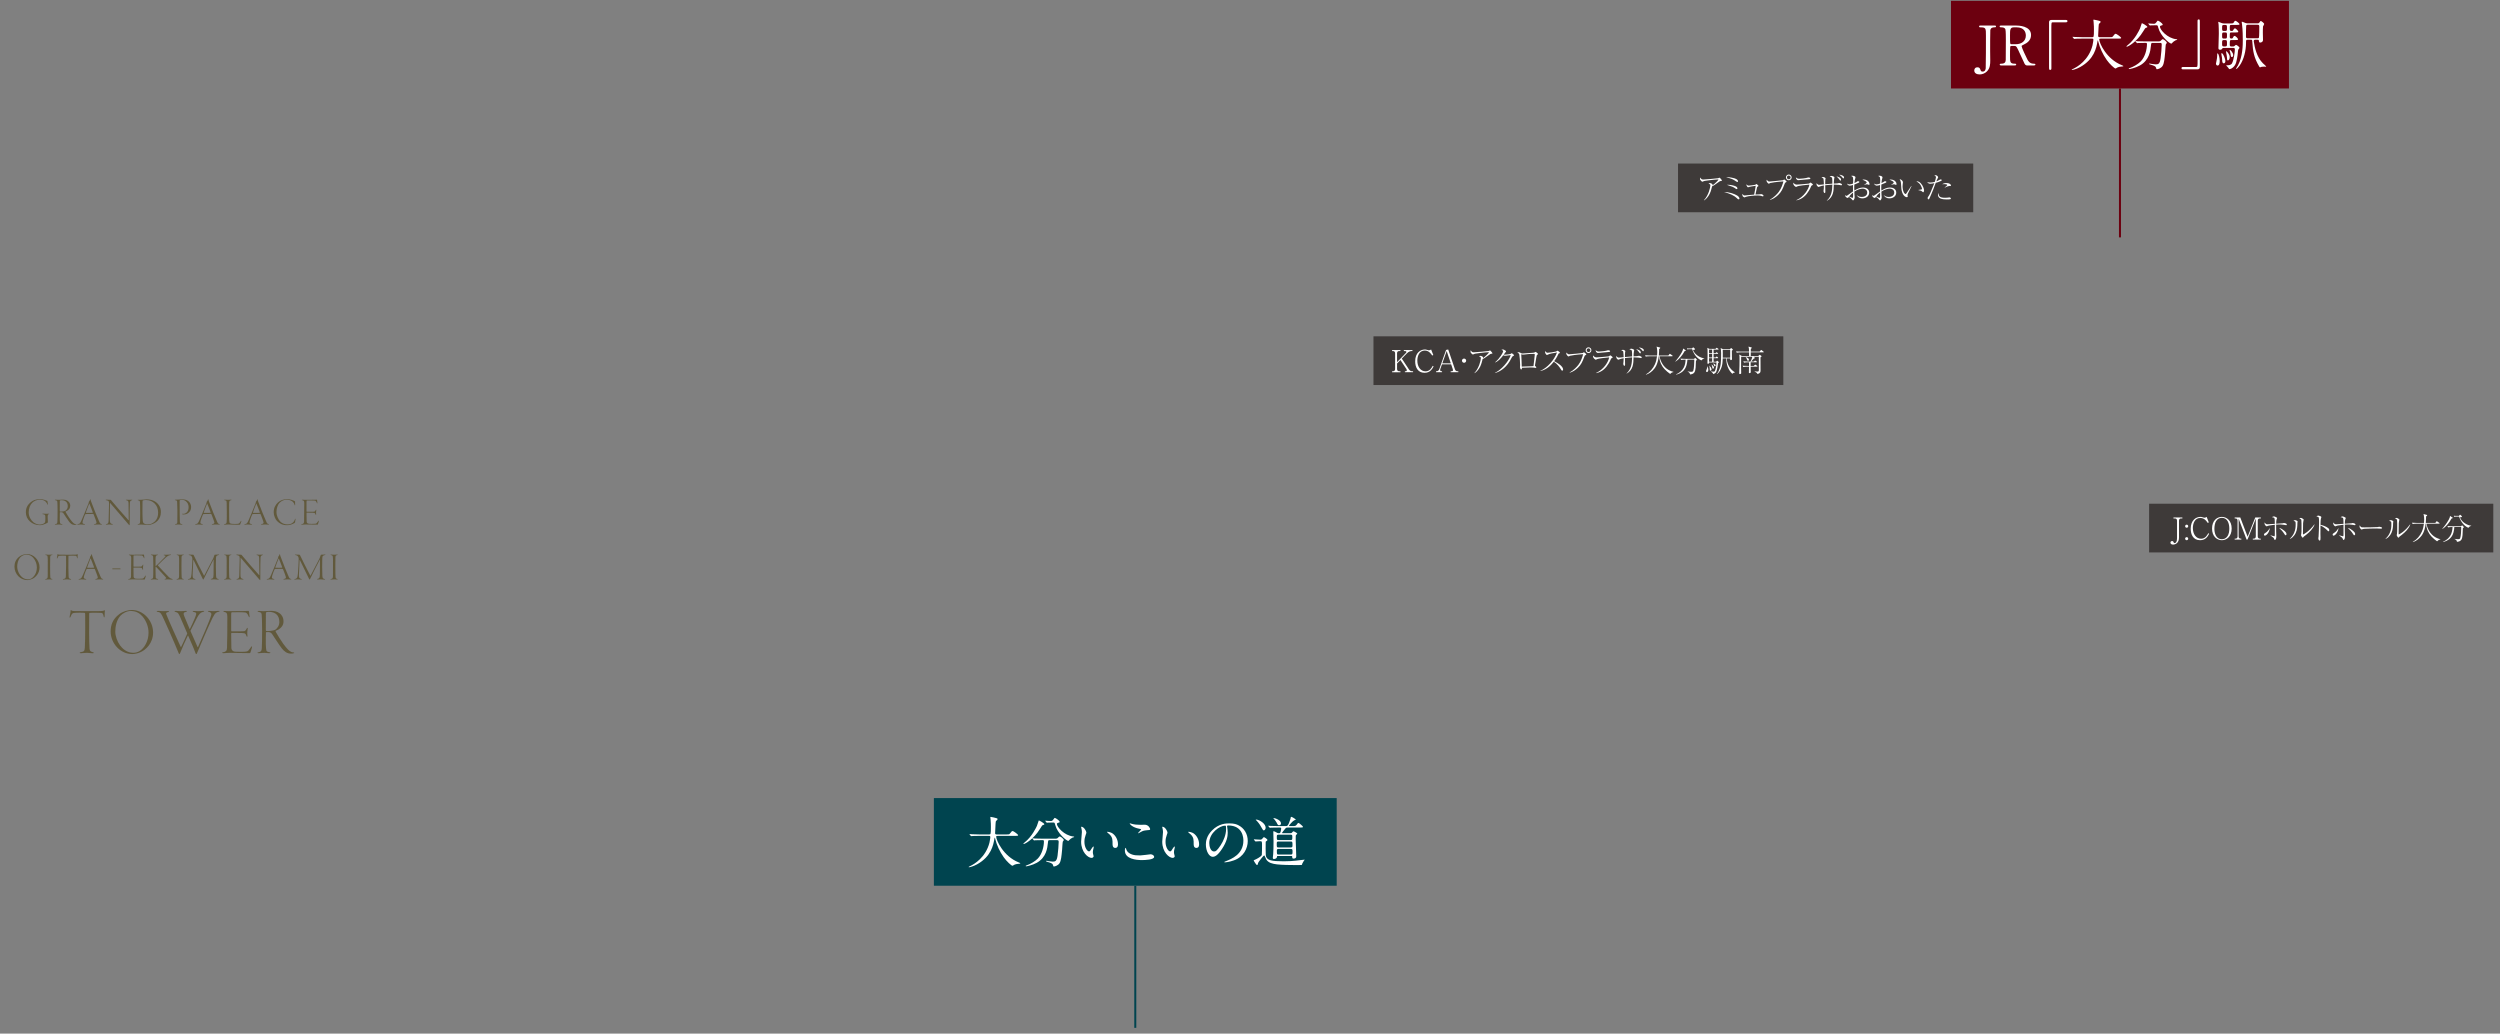 <?xml version="1.0" encoding="UTF-8"?><svg id="_レイヤー_2" xmlns="http://www.w3.org/2000/svg" xmlns:xlink="http://www.w3.org/1999/xlink" viewBox="0 0 774 320"><rect x="0" y="0" width="774" height="320" fill="#808080" stroke="none"/><defs><style>.cls-1,.cls-2,.cls-3{fill:none;}.cls-4{fill:#61593c;}.cls-2{stroke:#00444f;}.cls-2,.cls-3{stroke-miterlimit:10;stroke-width:.624px;}.cls-5{fill:#3e3a39;}.cls-6{fill:#00444f;}.cls-7{fill:#fff;}.cls-3{stroke:#6c000f;}.cls-8{clip-path:url(#clippath);}.cls-9{fill:#6c000f;}</style><clipPath id="clippath"><rect class="cls-1" width="774" height="320"/></clipPath></defs><g id="_レイヤー_6"><g class="cls-8"><path class="cls-4" d="M13.775,154.758c.29.085.702.242.823.302.073.036.121.157.121.29,0,.073.073.532.097.678.036.157-.012.23-.048.23-.061,0-.073-.024-.145-.194-.363-.871-1.041-1.355-2.323-1.355-.92,0-1.815.399-2.372.992-.581.629-1.041,1.609-1.041,2.94,0,1.428.823,2.529,1.464,3.049.581.46,1.319.714,1.972.714.629,0,1.21-.254,1.513-.557.157-.181.157-.375.182-.666.024-.242.048-.98.012-1.355-.036-.423-.182-.557-.714-.629-.121-.012-.206-.048-.206-.097,0-.036.048-.085.291-.073.194,0,.508.036.932.036.436,0,.605-.024.702-.024.109,0,.194.024.194.073,0,.061-.145.097-.23.121-.169.036-.242.121-.242.762,0,.508.06,1.379.06,1.549,0,.157.012.242-.085.291-.097.048-.302.157-.569.29-.544.254-1.125.472-1.791.472-1.319,0-2.299-.448-3.073-1.137-.847-.714-1.295-1.706-1.295-2.892,0-1.246.484-2.299,1.621-3.17.557-.411,1.283-.871,2.807-.871.593,0,1.065.169,1.343.23Z"/><path class="cls-4" d="M20.997,155.109c.52.375.75.92.75,1.452,0,.811-.411,1.162-.69,1.38-.206.181-.545.327-.738.399-.048.024-.024.109.024.23.242.472,1.029,1.706,1.367,2.166.375.508.629.811.883,1.065.387.387.738.496.956.496.097,0,.157.036.157.073,0,.024-.048.061-.145.097-.097.036-.29.048-.46.048-.738,0-1.222-.399-1.67-.956-.617-.787-1.633-2.456-1.803-2.662-.121-.133-.23-.242-.375-.278-.121-.036-.29-.061-.605-.048-.061,0-.109.048-.121.097-.024.121-.036,1.67-.024,2.154.012.557.061.992.097,1.101.048.145.133.266.569.339.133.024.182.049.182.097s-.097.085-.242.085c-.254,0-.484-.061-.895-.061-.448,0-.799.061-1.028.061-.121,0-.206-.024-.206-.085,0-.048.085-.073.242-.109.375-.073.508-.182.545-.69.036-.69.06-1.597.06-3.352,0-1.694-.048-2.335-.073-2.723-.024-.351-.048-.52-.557-.605-.109-.024-.206-.048-.206-.109,0-.036.06-.073.218-.073.169,0,.46.048.895.048.448,0,.895-.061,1.295-.061.726,0,1.198.133,1.597.424ZM18.589,154.951c-.024.012-.061.012-.073.206-.012.242-.012,2.807-.012,3.001,0,.181.048.218.085.218.073.012.23.012.327.012.351,0,1.101-.097,1.343-.254.339-.242.726-.738.726-1.392,0-.641-.194-1.101-.508-1.392-.327-.302-.762-.484-1.488-.484-.157,0-.339.048-.399.085Z"/><path class="cls-4" d="M28.038,154.661c.048.315.169.617.339,1.041.932,2.492,1.44,3.703,2.251,5.59.315.75.424.859.738.932.133.024.206.073.206.109,0,.061-.109.085-.218.085-.194,0-.327-.036-.98-.036-.327,0-.835.048-1.089.048-.121,0-.194-.036-.194-.085,0-.048.121-.097.23-.109.544-.073.557-.314.557-.544,0-.145-.436-1.259-.883-2.432-.036-.073-.109-.145-.145-.145-.448.036-2.105.024-2.372.036-.036,0-.133.157-.169.242-.109.242-.472,1.162-.666,1.815-.145.496-.133.714,0,.847.097.097.266.145.496.194.121.024.182.073.182.109,0,.061-.109.085-.23.085-.23,0-.75-.061-1.198-.061-.302,0-.508.061-.762.061-.133,0-.206-.024-.206-.085s.121-.085.242-.109c.557-.109.629-.194,1.101-1.222.327-.69,1.416-3.388,2.166-5.251.061-.157.073-.242.073-.351,0-.049.024-.121.036-.133.073-.085.29-.302.339-.605.012-.048.024-.121.073-.121.036,0,.06.024.085.097ZM28.727,158.618c-.545-1.525-.835-2.166-1.041-2.662-.036-.085-.061-.048-.097.036-.339.823-.823,2.166-.992,2.674-.012,0-.024.109.036.109.194.012.508.012.968.012.411,0,.98,0,1.125-.048.024-.012.012-.073,0-.121Z"/><path class="cls-4" d="M32.985,154.685c.254,0,.823.061,1.258.061.061,0,.109.048.278.266.786,1.017,4.09,4.755,5.264,6.062.012.012.073.036.073-.097,0-.484-.048-4.054-.06-5.155,0-.726-.242-.835-.617-.932-.145-.036-.23-.061-.23-.109,0-.061.109-.073.242-.073.218,0,.532.036.811.036.363,0,.629-.036.762-.036.121,0,.194.012.194.061,0,.061-.109.085-.206.121-.472.157-.484.411-.532.726-.048.363-.073,3.073-.073,4.211,0,1.113-.024,1.779,0,2.42.012.242,0,.351-.085.351-.048,0-.182-.133-.399-.399-.762-.932-3.836-4.453-5.53-6.438-.06-.073-.097-.06-.097.024,0,.484-.036,4.513-.036,5.034,0,.532.036.823.133,1.029.097.218.424.339.593.387.133.036.218.061.218.133,0,.061-.109.073-.23.073-.206,0-.532-.061-.92-.061-.375,0-.75.061-.835.061-.182,0-.206-.036-.206-.073,0-.06.097-.084.23-.121.472-.133.581-.254.641-.956.036-.436.133-4.55.133-5.3,0-.714-.109-.799-.218-.883-.157-.121-.302-.181-.593-.23-.169-.024-.23-.048-.23-.109,0-.048.06-.085.266-.085Z"/><path class="cls-4" d="M42.82,154.733c.52,0,1.053,0,1.549-.048.327-.036.726-.085.968-.085.92,0,1.803.157,2.638.654.992.617,1.839,1.658,1.839,3.267,0,2.372-1.646,3.509-3.158,3.896-.254.073-.714.097-1.053.097-.266,0-.557-.024-.895-.048-.363-.024-.702-.061-1.053-.061-.327,0-.69.024-.823.024s-.23-.036-.23-.097c0-.036.061-.073.206-.085.423-.061.532-.182.557-.654.024-.29.036-1.694.036-2.347,0-2.154-.036-3.34-.06-3.715-.024-.412-.073-.545-.557-.641-.121-.012-.145-.048-.145-.097,0-.036.073-.061.182-.061ZM44.26,154.927c-.036.012-.133.097-.133.327-.012.423-.024.786-.024,3.013,0,1.331.036,2.021.073,2.626.048.702.109.944.411,1.174.169.133.545.266,1.065.266.629,0,1.089-.109,1.452-.302.774-.399,1.851-1.259,1.851-3.303,0-1.149-.351-2.154-1.101-2.868-.641-.605-1.428-1.053-2.686-1.053-.375,0-.786.073-.907.121Z"/><path class="cls-4" d="M54.337,154.697c.182,0,.532-.012.859-.024.278-.012.968-.085,1.174-.085.968,0,1.706.266,2.166.774.423.436.629,1.053.629,1.585,0,1.15-.581,1.682-1.016,1.972-.424.302-.956.363-1.258.363-.169,0-.315-.024-.387-.048-.073-.024-.145-.061-.145-.109,0-.024.036-.061.133-.049.109.012.145.012.266.012.399,0,1.634-.315,1.634-2.069,0-.363-.097-1.101-.605-1.609-.387-.411-.811-.653-1.44-.653-.23,0-.52.048-.617.085-.048.024-.109.121-.109.23,0,.218.012,2.759.012,4.054,0,1.307.024,2.13.048,2.468.036.472.182.593.557.654.182.024.242.061.242.109,0,.061-.085.085-.194.085-.363,0-.593-.061-1.162-.061-.302,0-.605.048-.738.048-.109,0-.218-.012-.218-.073,0-.036.036-.073.206-.109.363-.073.496-.157.52-.557.012-.278.024-1.67.024-3.57,0-.992-.06-2.602-.085-2.844-.012-.23-.157-.363-.496-.399-.073-.012-.194-.036-.194-.097,0-.036.085-.085.194-.085Z"/><path class="cls-4" d="M64.524,154.661c.048.315.169.617.339,1.041.932,2.492,1.44,3.703,2.251,5.59.315.75.424.859.738.932.133.024.206.073.206.109,0,.061-.109.085-.218.085-.194,0-.327-.036-.98-.036-.327,0-.835.048-1.089.048-.121,0-.194-.036-.194-.085,0-.048.121-.097.23-.109.544-.073.557-.314.557-.544,0-.145-.436-1.259-.883-2.432-.036-.073-.109-.145-.145-.145-.448.036-2.105.024-2.372.036-.036,0-.133.157-.169.242-.109.242-.472,1.162-.666,1.815-.145.496-.133.714,0,.847.097.097.266.145.496.194.121.024.182.073.182.109,0,.061-.109.085-.23.085-.23,0-.75-.061-1.198-.061-.302,0-.508.061-.762.061-.133,0-.206-.024-.206-.085s.121-.085.242-.109c.557-.109.629-.194,1.101-1.222.327-.69,1.416-3.388,2.166-5.251.061-.157.073-.242.073-.351,0-.049.024-.121.036-.133.073-.085.29-.302.339-.605.012-.048.024-.121.073-.121.036,0,.06.024.085.097ZM65.214,158.618c-.545-1.525-.835-2.166-1.041-2.662-.036-.085-.061-.048-.097.036-.339.823-.823,2.166-.992,2.674-.012,0-.024.109.036.109.194.012.508.012.968.012.411,0,.98,0,1.125-.048.024-.012.012-.073,0-.121Z"/><path class="cls-4" d="M69.592,154.697c.363,0,.726.048,1.016.048.315,0,.678-.048.883-.048.145,0,.194.036.194.061,0,.048-.048.085-.145.109-.532.109-.545.181-.593,1.053-.012.206-.012,1.246-.012,2.347,0,1.186.012,2.432.024,2.662.036.496.06.847.169.98.133.169.46.302,1.5.302.641,0,.956-.024,1.137-.061.278-.048.508-.302.75-.75.06-.109.133-.169.181-.169s.024.169-.024.302c-.036.109-.242.726-.302.811-.073.097-.157.121-.206.121-.121,0-1.065,0-1.658-.024-.617-.036-1.525-.061-1.888-.061-.375,0-.895.061-1.053.061-.145,0-.242-.024-.242-.085,0-.048.109-.085.206-.097.545-.097.605-.278.641-.641.048-.496.048-1.295.048-2.977,0-1.646-.012-2.505-.036-2.892-.036-.714-.061-.787-.617-.883-.133-.024-.169-.061-.169-.109,0-.024.06-.061.194-.061Z"/><path class="cls-4" d="M79.755,154.661c.048.315.169.617.339,1.041.932,2.492,1.44,3.703,2.251,5.59.315.75.424.859.738.932.133.024.206.073.206.109,0,.061-.109.085-.218.085-.194,0-.327-.036-.98-.036-.327,0-.835.048-1.089.048-.121,0-.194-.036-.194-.085,0-.048.121-.097.23-.109.544-.073.557-.314.557-.544,0-.145-.436-1.259-.883-2.432-.036-.073-.109-.145-.145-.145-.448.036-2.105.024-2.372.036-.036,0-.133.157-.169.242-.109.242-.472,1.162-.666,1.815-.145.496-.133.714,0,.847.097.097.266.145.496.194.121.024.182.073.182.109,0,.061-.109.085-.23.085-.23,0-.75-.061-1.198-.061-.302,0-.508.061-.762.061-.133,0-.206-.024-.206-.085s.121-.085.242-.109c.557-.109.629-.194,1.101-1.222.327-.69,1.416-3.388,2.166-5.251.061-.157.073-.242.073-.351,0-.049.024-.121.036-.133.073-.085.29-.302.339-.605.012-.048.024-.121.073-.121.036,0,.06.024.085.097ZM80.444,158.618c-.545-1.525-.835-2.166-1.041-2.662-.036-.085-.061-.048-.097.036-.339.823-.823,2.166-.992,2.674-.012,0-.024.109.036.109.194.012.508.012.968.012.411,0,.98,0,1.125-.048.024-.012.012-.073,0-.121Z"/><path class="cls-4" d="M91.248,155.169c.073.048.109.133.109.194-.036.29.024.774.024.907,0,.109-.036.194-.073.194-.048,0-.085-.073-.109-.157-.097-.412-.363-.799-.569-.968-.448-.424-1.21-.629-1.888-.629-1.089,0-1.779.521-2.251,1.017-.46.496-.895,1.585-.895,2.771,0,1.162.544,2.299,1.149,2.953.605.641,1.476.895,2.142.895.678,0,1.125-.121,1.464-.327.472-.278.774-.702.944-1.21.048-.169.085-.218.121-.218.048,0,.073.097.073.181,0,.206-.145.847-.169.992-.012.049-.048.097-.097.133-.726.423-1.416.702-2.384.702-1.428,0-2.323-.532-3.098-1.319-.484-.496-1.004-1.634-1.004-2.65,0-1.464.593-2.408,1.367-3.11.629-.569,1.67-.992,2.735-.992.992,0,2.021.411,2.408.641Z"/><path class="cls-4" d="M93.63,154.709c.278,0,.545.036.932.036.545,0,2.299-.024,2.783-.024.448,0,.593-.024.726-.024.048,0,.085.061.109.206.012.145.024.496.085.774.012.073,0,.182-.048.182-.036,0-.061-.036-.121-.169-.23-.544-.411-.666-.629-.702-.327-.06-2.154-.06-2.42-.036-.097.012-.145.036-.145.448v2.819c0,.182.036.218.073.218h1.646c.617,0,.714-.024.811-.085.085-.036.194-.182.315-.424.048-.097.085-.133.121-.133s.061.048.061.133c0,.073-.048.387-.073.605-.024.242.012.581.024.654.036.181-.048.254-.073.254-.048,0-.06-.061-.145-.266-.036-.109-.121-.302-.29-.363-.254-.073-.617-.085-2.359-.085-.109,0-.109.012-.109.278,0,.605.036,2.263.036,2.493,0,.133.085.436.327.557.206.109.375.133,1.246.133,1.162,0,1.319-.036,1.537-.23.109-.097.302-.387.423-.557.121-.169.169-.218.218-.218s.06.073.012.218c-.097.327-.194.75-.266.896-.036.073-.085.133-.157.133-1.283,0-2.662-.048-3.654-.048-.399,0-1.029.061-1.162.061-.145,0-.218-.036-.218-.085s.085-.073.218-.097c.436-.073.665-.242.678-.774.048-1.96.06-3.134.06-5.651,0-.714-.133-.859-.569-.956-.121-.024-.169-.061-.169-.109,0-.024.073-.061.169-.061Z"/><path class="cls-4" d="M12.247,175.651c0,1.96-1.331,3.17-2.263,3.582-.484.218-1.029.363-1.561.363-2.154,0-3.945-1.924-3.945-4.138,0-1.21.399-2.275,1.561-3.158.617-.484,1.561-.774,2.335-.774,2.045,0,3.872,1.875,3.872,4.126ZM6.233,172.614c-.678.786-.907,1.912-.907,2.855,0,.859.363,1.851.883,2.553.823,1.101,1.742,1.343,2.432,1.343.472,0,.895-.133,1.307-.436.666-.496,1.464-1.621,1.464-3.267,0-1.028-.411-2.166-1.137-2.989-.472-.532-1.137-.968-2.142-.968-.677,0-1.488.436-1.9.908Z"/><path class="cls-4" d="M14.205,171.694c.339,0,.569.048.944.048.339,0,.678-.048.944-.048.085,0,.169.024.169.048,0,.048-.048.097-.182.109-.472.085-.52.242-.544.75-.036.641-.024,2.045-.024,2.832,0,1.779.036,2.831.061,3.17.036.46.097.52.46.617.169.036.206.073.206.121,0,.061-.085.073-.23.073-.109,0-.46-.036-.75-.036-.52,0-.883.061-1.101.061-.109,0-.181-.024-.181-.085,0-.036.073-.073.278-.121.448-.097.508-.29.52-1.016.024-.69.012-4.126.012-4.768,0-.593-.036-.871-.061-1.053-.036-.399-.145-.448-.569-.544-.085-.024-.133-.048-.133-.097,0-.036.061-.061.182-.061Z"/><path class="cls-4" d="M19.71,179.233c.569-.073.641-.278.678-.835.085-1.149.085-6.002.06-6.183-.012-.109-.048-.145-.085-.157-.073-.012-.351-.036-.907-.036-.545,0-.847.024-1.125.061-.218.036-.363.181-.532.653-.048.121-.121.194-.157.194-.048,0-.048-.109-.036-.181.06-.351.169-.714.169-1.017,0-.109,0-.157.048-.181.024-.012.073.012.097.048.048.061.242.109.399.121.206.012,1.355.024,2.602.024.92,0,1.924,0,2.275-.012.327-.012.557-.024.762-.133.048-.036.085-.036.097-.012.012.036.012.061,0,.145-.036.145-.036.436-.036.871,0,.181-.048.278-.097.278s-.073-.109-.085-.181c-.024-.218-.109-.448-.206-.545-.109-.097-.242-.121-1.198-.121-.327,0-.968,0-1.174.024-.061.012-.073.097-.073.169,0,.436-.012,3.182-.012,3.666,0,.69.036,2.335.073,2.71.048.448.169.52.569.641.145.036.206.061.206.121,0,.073-.085.085-.242.085-.29,0-.581-.073-1.016-.073-.532,0-.895.073-1.089.073-.157,0-.218-.048-.218-.109,0-.048.121-.085.254-.109Z"/><path class="cls-4" d="M28.433,171.658c.048.315.169.617.339,1.041.932,2.492,1.44,3.703,2.251,5.59.315.75.424.859.738.932.133.024.206.073.206.109,0,.061-.109.085-.218.085-.194,0-.327-.036-.98-.036-.327,0-.835.048-1.089.048-.121,0-.194-.036-.194-.085,0-.048.121-.097.23-.109.544-.073.557-.314.557-.544,0-.145-.436-1.259-.883-2.432-.036-.073-.109-.145-.145-.145-.448.036-2.105.024-2.372.036-.036,0-.133.157-.169.242-.109.242-.472,1.162-.666,1.815-.145.496-.133.714,0,.847.097.097.266.145.496.194.121.024.182.073.182.109,0,.061-.109.085-.23.085-.23,0-.75-.061-1.198-.061-.302,0-.508.061-.762.061-.133,0-.206-.024-.206-.085s.121-.085.242-.109c.557-.109.629-.194,1.101-1.222.327-.69,1.416-3.388,2.166-5.251.061-.157.073-.242.073-.351,0-.049.024-.121.036-.133.073-.085.29-.302.339-.605.012-.048.024-.121.073-.121.036,0,.06.024.085.097ZM29.122,175.615c-.545-1.525-.835-2.166-1.041-2.662-.036-.085-.061-.048-.097.036-.339.823-.823,2.166-.992,2.674-.012,0-.024.109.036.109.194.012.508.012.968.012.411,0,.98,0,1.125-.048.024-.012.012-.073,0-.121Z"/><path class="cls-4" d="M37.289,175.991v.252h-2.494v-.252h2.494Z"/><path class="cls-4" d="M40.054,171.706c.278,0,.545.036.932.036.545,0,2.299-.024,2.783-.024.448,0,.593-.024.726-.024.048,0,.085.061.109.206.012.145.024.496.085.774.012.073,0,.182-.048.182-.036,0-.061-.036-.121-.169-.23-.544-.411-.666-.629-.702-.327-.06-2.154-.06-2.42-.036-.097.012-.145.036-.145.448v2.819c0,.182.036.218.073.218h1.646c.617,0,.714-.024.811-.085.085-.036.194-.182.315-.424.048-.097.085-.133.121-.133s.061.048.061.133c0,.073-.048.387-.073.605-.024.242.012.581.024.654.036.181-.048.254-.073.254-.048,0-.061-.061-.145-.266-.036-.109-.121-.302-.29-.363-.254-.073-.617-.085-2.359-.085-.109,0-.109.012-.109.278,0,.605.036,2.263.036,2.493,0,.133.085.436.327.557.206.109.375.133,1.246.133,1.162,0,1.319-.036,1.537-.23.109-.097.302-.387.423-.557.121-.169.169-.218.218-.218s.06.073.012.218c-.097.327-.194.75-.266.896-.036.073-.085.133-.157.133-1.283,0-2.662-.048-3.654-.048-.399,0-1.029.061-1.162.061-.145,0-.218-.036-.218-.085s.085-.073.218-.097c.436-.073.666-.242.678-.774.048-1.96.06-3.134.06-5.651,0-.714-.133-.859-.569-.956-.121-.024-.169-.061-.169-.109,0-.024.073-.061.169-.061Z"/><path class="cls-4" d="M46.901,171.682c.242,0,.629.061.956.061.363,0,.641-.036.871-.036.145,0,.182.036.182.073,0,.048-.097.085-.206.097-.484.109-.545.291-.545,1.355v1.839c0,.206.024.206.073.181.206-.169.387-.327.581-.52.218-.206,1.912-1.9,2.226-2.251.157-.194.218-.254.218-.339,0-.121-.157-.157-.387-.206-.145-.036-.181-.073-.181-.109,0-.048.073-.085.194-.085.23,0,.46.012.799,0,.472-.024.932-.061,1.125-.061.109,0,.145.036.145.061,0,.048-.061.085-.194.109-.52.109-.859.278-1.428.762-.448.387-1.609,1.524-2.384,2.299-.036.036-.085.085-.085.121,0,.024.048.073.121.157.46.484,2.771,2.989,3.328,3.509.436.399.629.448.932.521.169.048.23.085.23.133,0,.073-.109.097-.218.097-.266,0-.895-.073-1.331-.073-.423,0-.569.036-.726.036-.145,0-.23-.024-.23-.085,0-.036.048-.097.194-.133.266-.049.315-.109.315-.182,0-.097-.085-.206-.23-.363-1.016-1.149-2.819-3.037-2.952-3.17-.061-.048-.073-.048-.085-.048-.048,0-.048.06-.048.23v1.271c0,.617.024,1.609.048,1.851.036.278.206.375.532.436.182.036.242.073.242.133s-.121.085-.23.085c-.303,0-.629-.061-.956-.061-.424,0-.738.048-.92.048-.133,0-.194-.036-.194-.073,0-.048.024-.085.206-.121.387-.085.496-.218.52-.472.024-.266.06-1.053.06-3.69.012-.859-.012-2.335-.048-2.674-.048-.423-.206-.448-.545-.544-.085-.024-.157-.048-.157-.097,0-.036.061-.073.182-.073Z"/><path class="cls-4" d="M54.874,171.694c.339,0,.569.048.944.048.339,0,.678-.048.944-.048.085,0,.169.024.169.048,0,.048-.048.097-.182.109-.472.085-.52.242-.544.75-.036.641-.024,2.045-.024,2.832,0,1.779.036,2.831.061,3.17.036.46.097.52.46.617.169.036.206.073.206.121,0,.061-.085.073-.23.073-.109,0-.46-.036-.75-.036-.52,0-.883.061-1.101.061-.109,0-.181-.024-.181-.085,0-.036.073-.073.278-.121.448-.097.508-.29.52-1.016.024-.69.012-4.126.012-4.768,0-.593-.036-.871-.061-1.053-.036-.399-.145-.448-.569-.544-.085-.024-.133-.048-.133-.097,0-.036.061-.061.182-.061Z"/><path class="cls-4" d="M58.624,171.694c.206.012.92.048,1.198.048.036,0,.097.036.157.169.569,1.234,2.263,4.586,3.17,6.292.048.085.073.024.121-.06.883-1.682,2.444-4.671,2.747-5.276.109-.23.29-.738.363-.98.012-.024.048-.145.109-.145.242,0,1.004-.073,1.186-.073.097,0,.169.024.169.073,0,.036-.085.085-.169.097-.714.181-.774.314-.811,1.041-.024.375-.036,1.924-.036,2.541,0,1.319.036,2.505.061,2.88.048.714.182.811.653.944.109.036.181.073.181.133,0,.048-.06.073-.218.073-.145,0-.835-.073-1.101-.073-.52,0-.726.024-.907.024-.133,0-.266-.012-.266-.097,0-.049.121-.097.254-.109.508-.133.593-.302.629-1.331.036-.666.036-4.054.036-4.538,0-.157-.036-.109-.06-.049-.811,1.597-2.384,4.586-3.001,5.953-.061.121-.109.194-.169.194s-.157-.206-.29-.484c-.617-1.283-2.166-4.441-2.686-5.518-.06-.097-.097-.097-.109.061-.048.787-.194,4.042-.194,4.392,0,.363,0,.641.073.907.073.291.375.399.617.46.133.024.206.073.206.121,0,.061-.109.085-.242.073-.121-.012-.557-.061-1.004-.061s-.774.073-.895.073c-.133,0-.206-.024-.206-.085,0-.036.061-.084.218-.109.387-.06.52-.23.653-.411.121-.169.182-.593.254-1.295.073-.714.242-3.497.242-4.211,0-.726-.085-.907-.29-1.149-.218-.254-.448-.266-.678-.327-.121-.024-.194-.073-.194-.109,0-.049.109-.073.23-.061Z"/><path class="cls-4" d="M69.596,171.694c.339,0,.569.048.944.048.339,0,.678-.048.944-.048.085,0,.169.024.169.048,0,.048-.048.097-.182.109-.472.085-.52.242-.544.75-.036.641-.024,2.045-.024,2.832,0,1.779.036,2.831.061,3.17.036.46.097.52.46.617.169.036.206.073.206.121,0,.061-.085.073-.23.073-.109,0-.46-.036-.75-.036-.52,0-.883.061-1.101.061-.109,0-.181-.024-.181-.085,0-.036.073-.073.278-.121.448-.097.508-.29.52-1.016.024-.69.012-4.126.012-4.768,0-.593-.036-.871-.061-1.053-.036-.399-.145-.448-.569-.544-.085-.024-.133-.048-.133-.097,0-.036.061-.061.182-.061Z"/><path class="cls-4" d="M73.431,171.682c.254,0,.823.061,1.258.061.061,0,.109.048.278.266.786,1.017,4.09,4.755,5.264,6.062.012.012.073.036.073-.097,0-.484-.048-4.054-.06-5.155,0-.726-.242-.835-.617-.932-.145-.036-.23-.061-.23-.109,0-.061.109-.073.242-.073.218,0,.532.036.811.036.363,0,.629-.036.762-.036.121,0,.194.012.194.061,0,.061-.109.085-.206.121-.472.157-.484.411-.532.726-.048.363-.073,3.073-.073,4.211,0,1.113-.024,1.779,0,2.42.012.242,0,.351-.085.351-.048,0-.182-.133-.399-.399-.762-.932-3.836-4.453-5.53-6.438-.06-.073-.097-.06-.097.024,0,.484-.036,4.513-.036,5.034,0,.532.036.823.133,1.029.097.218.424.339.593.387.133.036.218.061.218.133,0,.061-.109.073-.23.073-.206,0-.532-.061-.92-.061-.375,0-.75.061-.835.061-.182,0-.206-.036-.206-.073,0-.06.097-.084.23-.121.472-.133.581-.254.641-.956.036-.436.133-4.55.133-5.3,0-.714-.109-.799-.218-.883-.157-.121-.302-.181-.593-.23-.169-.024-.23-.048-.23-.109,0-.048.06-.085.266-.085Z"/><path class="cls-4" d="M86.679,171.658c.048.315.169.617.339,1.041.932,2.492,1.44,3.703,2.251,5.59.315.75.424.859.738.932.133.024.206.073.206.109,0,.061-.109.085-.218.085-.194,0-.327-.036-.98-.036-.327,0-.835.048-1.089.048-.121,0-.194-.036-.194-.085,0-.048.121-.097.23-.109.544-.073.557-.314.557-.544,0-.145-.436-1.259-.883-2.432-.036-.073-.109-.145-.145-.145-.448.036-2.105.024-2.372.036-.036,0-.133.157-.169.242-.109.242-.472,1.162-.666,1.815-.145.496-.133.714,0,.847.097.097.266.145.496.194.121.024.182.073.182.109,0,.061-.109.085-.23.085-.23,0-.75-.061-1.198-.061-.302,0-.508.061-.762.061-.133,0-.206-.024-.206-.085s.121-.085.242-.109c.557-.109.629-.194,1.101-1.222.327-.69,1.416-3.388,2.166-5.251.061-.157.073-.242.073-.351,0-.049.024-.121.036-.133.073-.085.29-.302.339-.605.012-.048.024-.121.073-.121.036,0,.06.024.085.097ZM87.368,175.615c-.545-1.525-.835-2.166-1.041-2.662-.036-.085-.061-.048-.097.036-.339.823-.823,2.166-.992,2.674-.012,0-.024.109.036.109.194.012.508.012.968.012.411,0,.98,0,1.125-.048.024-.012.012-.073,0-.121Z"/><path class="cls-4" d="M91.541,171.694c.206.012.92.048,1.198.048.036,0,.097.036.157.169.569,1.234,2.263,4.586,3.17,6.292.048.085.073.024.121-.06.883-1.682,2.444-4.671,2.747-5.276.109-.23.29-.738.363-.98.012-.024.048-.145.109-.145.242,0,1.004-.073,1.186-.073.097,0,.169.024.169.073,0,.036-.085.085-.169.097-.714.181-.774.314-.811,1.041-.024.375-.036,1.924-.036,2.541,0,1.319.036,2.505.061,2.88.048.714.182.811.653.944.109.036.181.073.181.133,0,.048-.06.073-.218.073-.145,0-.835-.073-1.101-.073-.52,0-.726.024-.907.024-.133,0-.266-.012-.266-.097,0-.049.121-.097.254-.109.508-.133.593-.302.629-1.331.036-.666.036-4.054.036-4.538,0-.157-.036-.109-.06-.049-.811,1.597-2.384,4.586-3.001,5.953-.061.121-.109.194-.169.194s-.157-.206-.29-.484c-.617-1.283-2.166-4.441-2.686-5.518-.06-.097-.097-.097-.109.061-.048.787-.194,4.042-.194,4.392,0,.363,0,.641.073.907.073.291.375.399.617.46.133.024.206.073.206.121,0,.061-.109.085-.242.073-.121-.012-.557-.061-1.004-.061s-.774.073-.895.073c-.133,0-.206-.024-.206-.085,0-.036.061-.084.218-.109.387-.06.52-.23.653-.411.121-.169.182-.593.254-1.295.073-.714.242-3.497.242-4.211,0-.726-.085-.907-.29-1.149-.218-.254-.448-.266-.678-.327-.121-.024-.194-.073-.194-.109,0-.049.109-.073.23-.061Z"/><path class="cls-4" d="M102.514,171.694c.339,0,.569.048.944.048.339,0,.678-.048.944-.048.085,0,.169.024.169.048,0,.048-.048.097-.182.109-.472.085-.52.242-.544.75-.036.641-.024,2.045-.024,2.832,0,1.779.036,2.831.061,3.17.036.46.097.52.46.617.169.036.206.073.206.121,0,.061-.085.073-.23.073-.109,0-.46-.036-.75-.036-.52,0-.883.061-1.101.061-.109,0-.181-.024-.181-.085,0-.036.073-.073.278-.121.448-.097.508-.29.52-1.016.024-.69.012-4.126.012-4.768,0-.593-.036-.871-.061-1.053-.036-.399-.145-.448-.569-.544-.085-.024-.133-.048-.133-.097,0-.036.061-.061.182-.061Z"/><path class="cls-4" d="M25.117,201.881c.962-.123,1.084-.47,1.146-1.412.143-1.944.143-10.149.102-10.456-.02-.184-.082-.246-.143-.266-.123-.02-.593-.061-1.535-.061-.921,0-1.432.041-1.903.102-.368.062-.614.307-.9,1.105-.082.205-.205.327-.266.327-.082,0-.082-.184-.061-.307.102-.594.286-1.207.286-1.719,0-.184,0-.266.082-.307.041-.021.123.021.164.082.082.102.409.184.675.205.348.021,2.292.041,4.399.041,1.555,0,3.253,0,3.847-.02.552-.021.941-.041,1.289-.225.082-.062.143-.062.164-.021.02.061.02.102,0,.246-.061.245-.061.737-.061,1.473,0,.307-.082.471-.164.471s-.123-.184-.143-.307c-.041-.368-.184-.757-.348-.921-.184-.164-.409-.205-2.026-.205-.552,0-1.637,0-1.985.041-.102.021-.123.164-.123.287,0,.737-.02,5.381-.02,6.2,0,1.166.061,3.949.123,4.583.082.757.286.88.962,1.084.245.061.348.102.348.205,0,.123-.143.143-.409.143-.491,0-.982-.123-1.719-.123-.9,0-1.514.123-1.842.123-.266,0-.368-.082-.368-.184,0-.082.205-.143.43-.184Z"/><path class="cls-4" d="M47.397,195.824c0,3.315-2.251,5.361-3.826,6.057-.818.368-1.739.614-2.64.614-3.642,0-6.671-3.254-6.671-6.998,0-2.046.675-3.847,2.64-5.341,1.044-.819,2.64-1.31,3.949-1.31,3.458,0,6.548,3.172,6.548,6.978ZM37.228,190.688c-1.146,1.33-1.535,3.233-1.535,4.829,0,1.453.614,3.131,1.494,4.317,1.391,1.862,2.947,2.271,4.113,2.271.798,0,1.514-.225,2.21-.737,1.125-.839,2.476-2.742,2.476-5.525,0-1.74-.696-3.663-1.923-5.054-.798-.9-1.923-1.637-3.622-1.637-1.146,0-2.517.737-3.213,1.535Z"/><path class="cls-4" d="M48.908,189.133c.491,0,1.207.082,1.801.082.45,0,.798-.041,1.207-.041.307,0,.409.061.409.143,0,.102-.102.164-.348.205-.634.103-.614.389-.471.716.88,2.21,2.988,6.855,4.42,9.985.061.143.143.103.184,0,.696-1.432,1.187-2.496,1.801-3.929.041-.041.041-.205.041-.225-.389-.88-1.657-3.888-2.108-4.87-.593-1.31-.737-1.535-1.35-1.698-.389-.082-.45-.164-.45-.246,0-.061.123-.123.368-.123.614,0,.818.082,1.555.082.777,0,1.023-.082,1.555-.082.184,0,.348.041.348.123,0,.102-.164.164-.368.205-.634.123-.819.409-.471,1.269.368.941.88,2.108,1.657,3.97.02.041.082.061.143-.041.614-1.248.941-2.026,1.391-3.049.737-1.76.716-1.944-.164-2.128-.389-.082-.409-.143-.409-.225,0-.061.123-.102.368-.102.532,0,.798.061,1.33.061.839,0,1.044-.082,1.555-.082.225,0,.327.021.327.102s-.102.143-.389.205c-.798.184-1.207.696-1.862,1.862-.593,1.146-1.78,3.52-1.985,3.929-.021.041-.021.123.021.225.614,1.432,1.412,3.213,2.128,4.809.082.164.123.143.184.021,1.064-2.333,3.704-8.43,4.072-9.863.082-.389.082-.757-.593-.962-.327-.082-.45-.123-.45-.205s.061-.123.348-.123c.532,0,.777.082,1.432.082.552,0,1.105-.082,1.494-.082.286,0,.348.041.348.102,0,.082-.102.143-.491.225-.9.225-1.228.778-2.476,3.52-1.269,2.721-3.315,7.632-3.949,9.085-.123.327-.184.43-.286.43-.123,0-.205-.102-.307-.43-.43-1.269-1.514-3.663-2.189-5.198-.041-.061-.102-.082-.143-.021-.778,1.555-1.862,4.031-2.292,5.177-.143.327-.225.471-.327.471s-.143-.102-.286-.471c-.266-.655-.921-2.21-1.187-2.824-1.125-2.64-2.333-5.341-3.315-7.469-.839-1.821-1.023-2.169-1.821-2.271-.225-.021-.409-.102-.409-.184,0-.062.143-.143.409-.143Z"/><path class="cls-4" d="M69.427,189.154c.471,0,.921.061,1.576.061.921,0,3.888-.041,4.706-.041.757,0,1.003-.041,1.228-.041.082,0,.143.102.184.348.021.246.041.839.143,1.31.021.123,0,.307-.082.307-.061,0-.102-.061-.205-.286-.389-.921-.696-1.125-1.064-1.187-.552-.103-3.642-.103-4.092-.062-.164.021-.245.062-.245.757v4.768c0,.307.061.368.123.368h2.783c1.044,0,1.207-.041,1.371-.143.143-.061.327-.307.532-.716.082-.164.143-.225.205-.225s.102.082.102.225c0,.123-.082.655-.123,1.023-.041.409.021.982.041,1.105.061.307-.082.43-.123.43-.082,0-.102-.102-.246-.45-.061-.184-.205-.512-.491-.614-.43-.123-1.044-.143-3.99-.143-.184,0-.184.02-.184.47,0,1.023.061,3.826.061,4.215,0,.225.143.737.552.941.348.184.634.225,2.108.225,1.964,0,2.23-.061,2.599-.389.184-.164.512-.655.716-.941.205-.286.286-.368.368-.368s.102.123.021.368c-.164.552-.327,1.269-.45,1.514-.061.123-.143.225-.266.225-2.169,0-4.502-.082-6.18-.082-.675,0-1.739.102-1.964.102-.245,0-.368-.061-.368-.143s.143-.123.368-.164c.737-.123,1.125-.409,1.146-1.31.082-3.315.102-5.3.102-9.556,0-1.207-.225-1.453-.962-1.616-.205-.041-.286-.102-.286-.184,0-.041.123-.102.286-.102Z"/><path class="cls-4" d="M86.51,189.829c.88.634,1.269,1.555,1.269,2.455,0,1.371-.696,1.964-1.166,2.333-.348.307-.921.552-1.248.675-.082.041-.041.184.041.389.409.798,1.739,2.885,2.312,3.663.634.86,1.064,1.371,1.494,1.801.655.655,1.248.839,1.617.839.164,0,.266.062.266.123,0,.041-.082.102-.246.164-.164.061-.491.082-.777.082-1.248,0-2.067-.675-2.824-1.616-1.043-1.33-2.762-4.154-3.049-4.502-.205-.225-.389-.409-.634-.471-.205-.061-.491-.102-1.023-.082-.102,0-.184.082-.205.164-.041.205-.061,2.824-.041,3.642.021.941.102,1.678.164,1.862.082.246.225.45.962.573.225.041.307.082.307.164s-.164.143-.409.143c-.43,0-.818-.102-1.514-.102-.757,0-1.35.102-1.739.102-.205,0-.348-.041-.348-.143,0-.082.143-.123.409-.184.634-.123.859-.307.921-1.166.061-1.167.102-2.701.102-5.668,0-2.865-.082-3.949-.123-4.604-.041-.594-.082-.88-.941-1.023-.184-.041-.348-.082-.348-.184,0-.061.102-.123.368-.123.286,0,.778.082,1.514.082.757,0,1.514-.102,2.189-.102,1.228,0,2.026.225,2.701.716ZM82.438,189.563c-.041.021-.102.021-.123.348-.021.409-.021,4.747-.021,5.074,0,.307.082.368.143.368.123.021.389.021.552.021.594,0,1.862-.164,2.271-.43.573-.409,1.228-1.248,1.228-2.353,0-1.084-.327-1.862-.859-2.353-.552-.511-1.289-.819-2.517-.819-.266,0-.573.082-.675.143Z"/><rect class="cls-9" x="604.026" y=".253" width="104.634" height="27.14"/><path class="cls-7" d="M617.541,7.906c.169,0,.424,0,.424.288,0,.271-.237.271-.509.271-.22,0-1.119,0-1.255.881-.051.288-.051,5.459-.051,6.425,0,.424.034,2.492.034,2.967,0,1.017-.017,2.356-1.034,3.374-.627.627-1.458.932-2.271.932-.916,0-1.645-.407-1.645-1.221,0-.424.22-.983,1-.983.627,0,.729.271.966.915.119.305.288.407.61.407.78,0,.898-.61.966-1.017.068-.509.068-8.765.068-10.053,0-2.39,0-2.628-1.78-2.628-.068,0-.339,0-.339-.271,0-.288.254-.288.424-.288h4.391Z"/><path class="cls-7" d="M624.132,7.906c.814,0,4.679.085,4.679,2.933,0,1.729-1.305,2.509-2.255,2.967-.593.288-.661.322-.661.509,0,.407,1.424,3.407,1.763,4.052.237.458.695,1.356,2,1.356.169,0,.509,0,.509.271,0,.237-.339.271-.424.271h-2.119c-.169,0-.509,0-.797-.492-.102-.17-1.305-2.797-1.492-3.221-.932-2.051-1.051-2.323-1.644-2.323h-.933c-.119,0-.339.068-.39.203-.068.17-.068,2.407-.068,2.797,0,2.051,0,2.492,1.56,2.492.119,0,.356,0,.356.271s-.305.271-.492.271h-4.187c-.169,0-.424-.034-.424-.271,0-.271.238-.271.475-.271,1.17,0,1.339-.542,1.39-1.17.034-.576.034-5.238.034-6.035,0-.627,0-3.001-.135-3.424-.22-.627-.949-.627-1.339-.627-.102,0-.458,0-.458-.305,0-.254.305-.254.509-.254h4.543ZM623.521,8.465c-1.22,0-1.22.763-1.22,2.509,0,2.662,0,2.712.458,2.712h1.373c1.661,0,3.068-.915,3.068-2.678,0-1.187-.644-2.543-2.848-2.543h-.831Z"/><path class="cls-7" d="M639.607,6.177c.322,0,.475.102.475.356s-.135.373-.475.373h-4.052c-.458,0-.458.102-.458,2.136,0,1.899.017,10.324.017,12.053,0,.39-.085.542-.356.542-.373,0-.373-.119-.373-1.119V6.872c0-.475.271-.695.729-.695h4.492Z"/><path class="cls-7" d="M644.686,11.957c-1.492,0-1.967.034-2.136.051-.068,0-.305.034-.356.034-.068,0-.102-.034-.153-.102l-.322-.39c-.068-.085-.085-.085-.085-.119s.034-.034.068-.034c.119,0,.644.051.746.051.831.034,1.526.068,2.323.068h2.933c.526,0,.576,0,.576-2.39,0-.407,0-1.305-.102-2.339-.017-.102-.068-.492-.068-.576s0-.136.102-.136c.271,0,1.542.322,1.763.39.22.051.373.136.373.305,0,.135-.085.237-.271.39-.322.271-.322.356-.356,1.153-.017.441-.136,2.407-.136,2.814,0,.39.305.39.576.39h2.933c.78,0,.865,0,1.085-.288.542-.695.61-.763.814-.763.373,0,1.729,1.085,1.729,1.255,0,.237-.339.237-.898.237h-5.408c-.373,0-.491,0-.491.271,0,1.034,2.204,6.069,7.001,7.951q.458.186.458.254c0,.119-.085.136-.339.153-.526.034-.966.085-1.526.322-.085.051-.458.305-.559.305-.305,0-1.814-1.356-2.712-2.645-1.238-1.763-2.136-3.679-2.645-5.747-.017-.102-.085-.339-.119-.339-.051,0-.051.051-.119.407-.339,1.899-.966,5.425-5.34,7.866-1.255.712-2.39.916-2.526.916-.034,0-.102-.017-.102-.068,0-.085.373-.254.542-.339,1.187-.559,4.73-2.628,5.899-7.222.187-.763.271-1.661.271-1.712,0-.373-.187-.373-.458-.373h-2.967Z"/><path class="cls-7" d="M664.818,8.33c0,.17-.119.203-.475.288-.17.051-.475.542-.848,1.153-1.967,3.238-4.662,4.696-5.035,4.696-.068,0-.102-.034-.102-.102,0-.102.034-.119.356-.373,2.289-1.797,3.577-4.611,3.814-5.12.119-.254.559-1.695.576-1.695.119-.051,1.712.865,1.712,1.153ZM666.462,13.28c-.441,0-.441.034-.542.932-.153,1.492-.475,4.425-3.424,6.069-1.39.78-3.153,1.102-3.238,1.102-.051,0-.203,0-.203-.119,0-.085.085-.119.39-.22,1.17-.424,2.526-1.221,3.34-2.051,1.255-1.271,1.916-3.577,1.916-5.34,0-.373-.17-.373-.424-.373h-.509c-.627,0-1.441.017-1.746.034-.068.017-.305.051-.356.051-.068,0-.102-.051-.153-.119l-.339-.39c-.051-.068-.068-.085-.068-.102,0-.034.017-.051.068-.051.119,0,.627.068.746.068.831.034,1.526.051,2.323.051h3.713c.763,0,.848-.034,1.119-.322.254-.271.407-.373.525-.373.271,0,1.255.78,1.255,1.136,0,.085-.271.39-.305.458-.085.17-.187,2.102-.22,2.492-.187,2.051-.322,3.441-.797,4.204-.458.729-1.475,1.017-1.729,1.017-.187,0-.187-.051-.322-.526-.102-.39-.678-.61-1.56-.865-.373-.102-.559-.17-.559-.271s.153-.102.187-.102c.119,0,.576.102.661.119.898.119,1,.135,1.204.135.814,0,1.271-.152,1.509-1.899.169-1.305.339-3.272.339-4.136,0-.458-.034-.61-.509-.61h-2.289ZM667.31,7.821c-.424,0-1,.017-1.356.034-.051,0-.288.034-.339.034s-.068-.017-.135-.102l-.322-.39c-.034-.034-.051-.085-.051-.119,0-.017.017-.034.051-.034.102,0,.593.068.695.068.186.017.898.051,1.017.051.39,0,.61-.288.712-.441.339-.475.373-.526.509-.526.22,0,1.475.848,1.475,1.221,0,.17-.051.187-.509.305-.085.017-.339.102-.339.356,0,.882,2.238,3.577,5.103,3.865.051,0,.254.034.254.136,0,.085-.441.187-.509.203-.441.22-.814.526-1.034.78-.034.051-.22.254-.271.254-.576,0-3.374-2.339-4.052-4.899-.186-.729-.22-.797-.61-.797h-.288Z"/><path class="cls-7" d="M675.864,21.468c-.322,0-.475-.102-.475-.356s.136-.373.475-.373h4.052c.458,0,.458-.102.458-2.136,0-1.899-.017-10.324-.017-12.053,0-.39.085-.542.356-.542.356,0,.356.119.356,1.119v13.647c0,.475-.254.695-.712.695h-4.492Z"/><path class="cls-7" d="M687.218,18.823c0,.356,0,1.475-.644,1.475-.288,0-.509-.271-.509-.61,0-.153.169-.881.187-.949.102-.475.186-1.068.186-1.441,0-.712,0-.763.102-.763.017,0,.068.017.102.034.254.153.576,1.271.576,2.255ZM691.219,14.382c.39,0,.424,0,.61-.169.22-.203.339-.322.441-.322.187,0,1.068.61,1.068.898,0,.102-.034.136-.322.509-.051.068-.102.186-.135.576-.017.22-.136,1.916-.56,3.441-.407,1.492-1.678,2.085-2.017,2.085-.153,0-.22-.034-.458-.441-.102-.153-.254-.322-.339-.39-.034-.034-.288-.22-.288-.288s.187-.068.339-.068c1.187,0,1.424-.492,1.509-.678.525-1.085.848-3.458.848-4.289,0-.407-.288-.407-.526-.407h-2.984c-.135,0-.271.034-.356.153-.237.322-.288.407-.695.407-.39,0-.526-.136-.526-.526,0-.271.119-3.831.119-4.408,0-.661-.017-2.204-.068-2.814-.017-.102-.102-.678-.102-.797,0-.068,0-.102.051-.102.085,0,.865.322,1.034.39.237.085.475.119.729.119h1.899c.695,0,.898,0,1.068-.288.238-.424.322-.542.542-.542.187,0,1.255.797,1.255,1.051,0,.237-.356.237-.916.237h-1.576c-.526,0-.526.119-.526,1.017,0,.593.034.848.475.848.356,0,.458,0,.594-.271.119-.203.305-.542.559-.542.237,0,1.017.814,1.017,1.034,0,.237-.288.237-.78.237h-1.373c-.492,0-.492.085-.492,1.424,0,.458.373.458.492.458.254,0,.356,0,.491-.271.085-.187.254-.542.526-.542s1.068.814,1.068,1.051-.339.237-.899.237h-1.153c-.526,0-.526.136-.526,1.509,0,.441.254.475.509.475h.373ZM688.981,18.891c0,.542-.288.712-.492.712-.424,0-.491-.441-.509-1.068-.017-.475-.085-.983-.203-1.509-.034-.119-.051-.288-.051-.407,0-.153.068-.187.169-.153.492.187,1.085,1.882,1.085,2.424ZM688.981,9.584c.492,0,.492-.271.492-.915,0-.729,0-.949-.509-.949h-.492c-.509,0-.509.237-.509.932s0,.932.509.932h.509ZM688.981,11.94c.492,0,.492-.254.492-.932,0-.729,0-.966-.492-.966h-.509c-.509,0-.509.237-.509.966,0,.678,0,.932.491.932h.526ZM688.93,14.382c.542,0,.542-.22.542-.983,0-.746,0-1-.492-1h-.475c-.542,0-.542.22-.542.983s0,1,.525,1h.441ZM689.761,18.705c-.254,0-.254-.22-.288-.848-.017-.305-.085-.78-.187-1.221-.034-.119-.102-.542-.102-.61,0-.085,0-.186.068-.186.169,0,1.068.966,1.068,1.848,0,.695-.373,1.017-.56,1.017ZM691.405,17.094c0,.305-.153.559-.39.559-.305,0-.322-.102-.475-1.102-.034-.237-.102-.492-.22-.78-.017-.068-.034-.119-.034-.187,0-.085.034-.135.119-.119.254.034,1,.932,1,1.627ZM699,7.228c.254,0,.356-.051.458-.186.237-.356.373-.542.509-.542.152,0,1.034.695,1.034.915,0,.119-.322.644-.373.78-.051.203-.051,1.678-.051,1.983,0,.322.051,1.899.051,2.255,0,.441-.458.746-.848.746-.356,0-.373-.169-.424-.542-.017-.203-.034-.339-.458-.339h-.661c-.119,0-.475,0-.475.424,0,.085.017.169.034.271.237,1.56.847,4.645,2.797,6.594.169.153,1.034.915,1.034.983s-.102.085-.169.085-.339-.034-.407-.034c-.17,0-.56.017-.933.085-.068.017-.39.153-.424.153-.085,0-.186-.187-.237-.254-1.644-2.746-1.966-4.832-2.136-7.612-.051-.678-.085-.695-.491-.695h-.949c-.509,0-.509.102-.509,1.034,0,2.289-.661,5.154-2,7.001-.135.203-.814,1.017-1,1.017-.068,0-.102-.051-.102-.085,0-.068.525-.899.627-1.068,1.475-2.763,1.475-6.391,1.475-7.713,0-.881-.017-3.272-.237-4.916-.017-.102-.102-.576-.102-.695,0-.051,0-.17.068-.17.169,0,.916.356,1.034.39.102.034.373.136.695.136h3.17ZM695.83,7.668c-.187,0-.373.136-.407.254-.068.187-.068,3.001-.068,3.34s.034.593.509.593h3.051c.119,0,.339,0,.441-.187.119-.186.119-3.085.119-3.357,0-.475-.068-.644-.526-.644h-3.119Z"/><line class="cls-3" x1="656.343" y1="27.393" x2="656.343" y2="73.492"/><rect class="cls-6" x="289.129" y="247.084" width="124.714" height="27.14"/><path class="cls-7" d="M303.184,258.788c-1.492,0-1.967.034-2.136.051-.068,0-.305.034-.356.034-.068,0-.102-.034-.153-.102l-.322-.39c-.068-.085-.085-.085-.085-.119s.034-.034.068-.034c.119,0,.644.051.746.051.831.034,1.526.068,2.323.068h2.933c.525,0,.576,0,.576-2.39,0-.407,0-1.305-.102-2.34-.017-.102-.068-.492-.068-.576s0-.135.102-.135c.271,0,1.542.322,1.763.39.22.051.373.135.373.305,0,.135-.085.237-.271.39-.322.271-.322.356-.356,1.153-.017.441-.136,2.407-.136,2.814,0,.39.305.39.576.39h2.933c.78,0,.865,0,1.085-.288.542-.695.61-.763.814-.763.373,0,1.729,1.085,1.729,1.254,0,.238-.339.238-.898.238h-5.408c-.373,0-.492,0-.492.271,0,1.034,2.204,6.069,7.001,7.951q.458.187.458.254c0,.119-.085.136-.339.153-.526.034-.966.085-1.526.322-.085.051-.458.305-.559.305-.305,0-1.814-1.356-2.712-2.645-1.238-1.763-2.136-3.679-2.645-5.747-.017-.102-.085-.339-.119-.339-.051,0-.051.051-.119.407-.339,1.899-.966,5.425-5.34,7.866-1.255.712-2.39.915-2.526.915-.034,0-.102-.017-.102-.068,0-.085.373-.254.542-.339,1.187-.56,4.73-2.628,5.899-7.222.187-.763.271-1.661.271-1.712,0-.373-.187-.373-.458-.373h-2.967Z"/><path class="cls-7" d="M323.316,255.16c0,.169-.119.203-.475.288-.17.051-.475.542-.848,1.153-1.967,3.238-4.662,4.696-5.035,4.696-.068,0-.102-.034-.102-.102,0-.102.034-.119.356-.373,2.289-1.797,3.577-4.611,3.814-5.12.119-.254.559-1.695.576-1.695.119-.051,1.712.865,1.712,1.153ZM324.961,260.111c-.441,0-.441.034-.542.932-.153,1.492-.475,4.425-3.424,6.069-1.39.78-3.153,1.102-3.238,1.102-.051,0-.203,0-.203-.119,0-.085.085-.119.39-.22,1.17-.424,2.526-1.22,3.34-2.051,1.255-1.271,1.916-3.577,1.916-5.34,0-.373-.17-.373-.424-.373h-.509c-.627,0-1.441.017-1.746.034-.068.017-.305.051-.356.051-.068,0-.102-.051-.152-.119l-.339-.39c-.051-.068-.068-.085-.068-.102,0-.034.017-.051.068-.051.119,0,.627.068.746.068.831.034,1.526.051,2.323.051h3.713c.763,0,.848-.034,1.119-.322.254-.271.407-.373.525-.373.271,0,1.255.78,1.255,1.136,0,.085-.271.39-.305.458-.085.169-.187,2.102-.22,2.492-.187,2.051-.322,3.441-.797,4.204-.458.729-1.475,1.017-1.729,1.017-.187,0-.187-.051-.322-.525-.102-.39-.678-.61-1.56-.865-.373-.102-.559-.169-.559-.271s.153-.102.187-.102c.119,0,.576.102.661.119.898.119,1,.135,1.204.135.814,0,1.271-.153,1.509-1.899.169-1.305.339-3.272.339-4.136,0-.458-.034-.61-.509-.61h-2.289ZM325.808,254.652c-.424,0-1,.017-1.356.034-.051,0-.288.034-.339.034s-.068-.017-.135-.102l-.322-.39c-.034-.034-.051-.085-.051-.119,0-.017.017-.034.051-.034.102,0,.593.068.695.068.186.017.898.051,1.017.051.39,0,.61-.288.712-.441.339-.475.373-.526.509-.526.22,0,1.475.848,1.475,1.221,0,.169-.051.186-.509.305-.085.017-.339.102-.339.356,0,.881,2.238,3.577,5.103,3.865.051,0,.254.034.254.136,0,.085-.441.187-.509.203-.441.22-.814.526-1.034.78-.034.051-.22.254-.271.254-.576,0-3.374-2.34-4.052-4.899-.186-.729-.22-.797-.61-.797h-.288Z"/><path class="cls-7" d="M336.347,257.771c0,.136-.034.187-.204.678-.237.661-.407,1.288-.407,2.187,0,1.712.882,2.95,1.407,2.95.288,0,.356-.085.865-.932.102-.169.39-.576.526-.576.051,0,.085.068.085.135s-.034.288-.051.339c-.187.78-.22.932-.22,1.288,0,.288.051.509.102.678.051.187.135.475.135.56,0,.339-.356.525-.644.525-1.085,0-3.221-1.78-3.221-5.018,0-.475.237-2.56.237-3,0-.339-.068-.797-.119-.983-.119-.424-.136-.475-.136-.576,0-.051.068-.068.102-.068.78,0,1.543,1.356,1.543,1.814ZM344.619,258.161c.865.695,1.509,1.899,1.509,3.238,0,.322-.034,1.119-.848,1.119-.831,0-.831-.916-.831-1.136,0-1.407,0-2.119-.898-3.018-.136-.136-.814-.661-.814-.763,0-.051.068-.085.152-.085.017,0,1,.051,1.729.644Z"/><path class="cls-7" d="M353.04,264.84c.509,0,3.085-.356,3.17-.356.661,0,1.119.458,1.119.797,0,.916-2.882,1-3.814,1-1.678,0-5.255-.305-5.255-2.967,0-.644.187-.831.22-.831.119,0,.238.542.271.627.475,1.187,2.051,1.695,3.255,1.695.119,0,.865.034,1.034.034ZM353.09,255.364c.204,0,1.153-.034,1.339-.034,1.119,0,1.661,1.102,1.661,1.356,0,.305-.153.305-1.322.39-.865.051-1.492.441-2.136.814-.17.102-.17.085-.237.085-.017,0-.051,0-.051-.034,0-.153.932-.949.932-1.153,0-.102-.051-.119-.542-.203-2.204-.407-2.984-1.475-2.984-1.645,0-.051.051-.051.085-.051.102,0,.475.153.56.169.763.22,1.729.305,2.695.305Z"/><path class="cls-7" d="M361.46,257.771c0,.136-.034.187-.204.678-.237.661-.407,1.288-.407,2.187,0,1.712.882,2.95,1.407,2.95.288,0,.356-.085.865-.932.102-.169.39-.576.525-.576.051,0,.085.068.085.135s-.034.288-.051.339c-.187.78-.22.932-.22,1.288,0,.288.051.509.102.678.051.187.135.475.135.56,0,.339-.356.525-.644.525-1.085,0-3.221-1.78-3.221-5.018,0-.475.237-2.56.237-3,0-.339-.068-.797-.119-.983-.119-.424-.136-.475-.136-.576,0-.051.068-.068.102-.068.78,0,1.543,1.356,1.543,1.814ZM369.733,258.161c.865.695,1.509,1.899,1.509,3.238,0,.322-.034,1.119-.848,1.119-.831,0-.831-.916-.831-1.136,0-1.407,0-2.119-.898-3.018-.136-.136-.814-.661-.814-.763,0-.051.068-.085.153-.085.017,0,1,.051,1.729.644Z"/><path class="cls-7" d="M379.898,255.805c0,.051.034.119.034.186.068.542.169,1.085.169,1.831,0,1.136-.254,2.712-1.746,4.967-1.356,2.068-2.221,2.475-2.899,2.475-1.119,0-2.119-1.746-2.119-3.814,0-.898.187-2.611,1.882-4.323,2.153-2.204,4.425-2.204,5.408-2.204,1.543,0,2.255.305,2.729.542,1.831.898,2.95,2.712,2.95,4.933,0,2.204-1.271,4.916-4.272,5.967-1.441.509-2.56.627-2.814.627-.068,0-.17-.017-.17-.119,0-.051.034-.068.458-.237,1.763-.695,5.442-2.153,5.442-6.374,0-.661-.068-4.696-4.696-4.696-.339,0-.356.135-.356.237ZM374.389,261.009c0,1.102.441,2.611,1.475,2.611.492,0,.898-.203,2.068-1.966.899-1.373,1.661-3.255,1.661-4.933,0-1.017-.068-1.102-.288-1.102-1.611,0-4.916,2.187-4.916,5.391Z"/><path class="cls-7" d="M388.249,260.009q-.068-.085-.068-.102c0-.034.034-.051.051-.051.288,0,1.627.102,1.933.102.322,0,.39-.034.593-.254.441-.475.492-.542.56-.542.085,0,1.085.594,1.085.898,0,.085-.068.153-.119.187-.17.119-.407.288-.424.373-.017.085-.017,1.848-.017,2.119,0,2.119.051,2.255.17,2.526.441,1.051,1.576,1.39,5.442,1.39,3.068,0,4.95-.373,6.103-.475.034,0,.373-.051.373-.034,0,.068-.068.153-.237.322-.068.068-.322.509-.475.831-.034.068-.119.441-.187.492-.017.034-1.746.034-1.933.034-1.594,0-4.238-.034-5.781-.22-1.339-.169-2.678-.441-3.34-1.61-.085-.153-.407-1.153-.61-1.153-.135,0-1.797,2-1.865,2.373-.051.305-.119.593-.339.593-.254,0-1.017-1.356-1.017-1.373,0-.136.187-.187.288-.22.254-.085,2-.932,2.221-1.509.068-.187.068-2.645.068-3.034,0-1.102,0-1.238-.593-1.238-.22,0-1.204.085-1.407.085-.051,0-.085-.034-.153-.119l-.322-.39ZM391.233,257.093q-.22,0-.78-1.068c-.187-.356-.526-.983-1.356-1.899-.051-.051-.322-.254-.322-.322s.102-.068.119-.068c.949,0,3.153,1.305,2.933,2.712-.051.322-.322.644-.593.644ZM395.657,265.01c-.22,0-.288.017-.322.322-.051.491-.644.61-.916.61-.169,0-.356-.017-.356-.39,0-.187.102-1,.119-1.17.068-.763.102-2.441.102-3.882,0-.475-.068-2.916-.068-3.001,0-.051,0-.153.068-.153.22,0,.729.271,1.085.475.068.034.237.135.441.135.305,0,.407,0,.509-.102.187-.187.339-1.204.339-1.339,0-.305-.22-.305-.39-.305h-.594c-1.492,0-1.983.034-2.153.034-.051.017-.305.051-.356.051s-.085-.051-.153-.119l-.322-.39c-.068-.068-.068-.085-.068-.102,0-.034.017-.051.051-.051.119,0,.644.068.746.068.831.034,1.543.051,2.323.051h2.441c.305,0,.661,0,1.339-2.238.017-.068.085-.407.102-.475.017-.068.051-.153.17-.153.186,0,1.373.695,1.373.882,0,.085-.424.17-.492.203-.576.322-1.61,1.594-1.61,1.678,0,.017.034.102.153.102h.983c.865,0,.983,0,1.492-.746.051-.085.169-.237.288-.237.237,0,1.424,1.051,1.424,1.204,0,.237-.339.237-.916.237h-3.763c-.526,0-.593.051-1,.576-.119.135-.814,1-.814,1.068,0,.102.136.102.187.102h2.356c.271,0,.39,0,.593-.237.271-.322.305-.356.39-.356.203,0,1.204.576,1.204.729,0,.102-.39.39-.424.458-.068.119-.068.254-.068,1.492,0,.797.169,4.747.169,5.103,0,.475-.356.678-.797.678-.407,0-.441-.187-.441-.407,0-.288,0-.407-.237-.407h-4.187ZM395.997,255.5c-.339,0-.424-.153-.746-.814-.22-.441-.797-1.119-.814-1.136-.051-.051-.22-.203-.22-.254,0-.034.119-.034.135-.034.339,0,2.56.712,2.204,1.899-.085.271-.373.339-.559.339ZM399.641,262.365c.509,0,.509-.22.509-.729,0-.949-.017-1.102-.526-1.102h-3.831c-.509,0-.509.22-.509.763,0,.932,0,1.068.509,1.068h3.848ZM399.59,260.077c.509,0,.509-.136.509-.983,0-.458,0-.678-.509-.678h-3.763c-.525,0-.525.203-.525.695,0,.848,0,.966.525.966h3.763ZM399.658,264.569c.509,0,.509-.288.509-.865,0-.61,0-.882-.509-.882h-3.831c-.458,0-.509.254-.509.491,0,1.136,0,1.255.526,1.255h3.814Z"/><line class="cls-2" x1="351.485" y1="274.224" x2="351.485" y2="318.22"/><rect class="cls-5" x="665.364" y="155.953" width="106.559" height="15.08"/><path class="cls-7" d="M675.279,160.507c-.386,0-.659.226-.659.687v5.235c0,1.629-1.036,2.175-1.845,2.175-.509,0-.81-.264-.81-.593,0-.301.235-.508.527-.508.235,0,.386.141.433.301.038.151.094.33.367.33.301,0,.716-.33.716-1.45v-5.489c0-.424-.235-.687-.659-.687h-.443v-.311h2.759v.311h-.386Z"/><path class="cls-7" d="M677,163.387c-.301,0-.48-.226-.48-.471s.179-.48.48-.48.471.245.471.48c0,.245-.179.471-.471.471ZM677,167.248c-.292,0-.48-.226-.48-.48,0-.235.179-.471.48-.471s.471.245.471.471c0,.245-.188.48-.471.48Z"/><path class="cls-7" d="M683.948,165.251c-.376.725-1.026,1.996-2.796,1.996-2.194,0-2.909-1.845-2.909-3.549,0-2.655,1.638-3.672,3.022-3.672.141,0,.339,0,.791.151.292.104.377.104.433.104s.339,0,.687-.254l.678,1.714-.348.151c-.33-.499-1.007-1.535-2.288-1.535-1.742,0-2.307,1.76-2.307,3.116,0,1.911,1.017,3.314,2.542,3.314,1.328,0,1.911-1.111,2.222-1.704l.273.169Z"/><path class="cls-7" d="M687.891,167.248c-1.544,0-3.041-1.196-3.041-3.615s1.497-3.606,3.041-3.606c1.516,0,3.031,1.167,3.031,3.606s-1.516,3.615-3.031,3.615ZM687.891,160.328c-.245,0-.527.038-.81.151-.442.179-.753.509-.97.838-.367.555-.537,1.591-.537,2.41,0,1.233.443,3.22,2.316,3.22.546,0,1.243-.188,1.751-.96.414-.64.556-1.478.556-2.354,0-1.346-.433-3.305-2.307-3.305Z"/><path class="cls-7" d="M697.472,167.069v-.301h.264c.377,0,.659-.217.659-.687v-5.489l-2.58,6.477h-.263l-2.476-6.477v5.489c0,.49.311.687.659.687h.188v.301h-2.071v-.301h.235c.358,0,.659-.207.659-.687v-4.886c0-.452-.264-.687-.659-.687h-.235v-.311h1.732l2.278,5.969,2.373-5.969h1.713v.311h-.282c-.405,0-.668.245-.668.687v4.886c0,.442.273.687.668.687h.282v.301h-2.476Z"/><path class="cls-7" d="M701.198,165.845c-.169,0-.273-.141-.273-.33,0-.254.151-.348.405-.499.715-.433,1.054-.97,1.422-1.563-.188,1.572-1.158,2.391-1.553,2.391ZM702.93,165.722c.49.16,1.12.32,1.205.32.075,0,.104-.057.104-.066.047-.094.047-.697.047-.857,0-.33-.009-1.798-.009-2.1,0-.151.009-.376.009-.565-1.742.235-1.921.254-2.26.405-.179.085-.198.094-.254.094-.151,0-.678-.386-.678-.951,0-.047,0-.104.028-.263.311.442.49.574.885.574.198,0,1.939-.113,2.278-.132,0-.376,0-1.563-.132-1.779-.085-.123-.292-.245-.753-.292.207-.132.386-.235.584-.235.273,0,.791.282.895.358.038.019.113.075.113.169,0,.066-.132.329-.151.386-.113.301-.122.65-.132,1.365,1.789-.113,1.949-.132,2.062-.151.056-.009.301-.094.348-.094.075,0,.875.113.875.49,0,.113-.047.198-.169.198-.141,0-.546-.075-.781-.123-.537-.104-1.309-.104-1.488-.104-.508,0-.697.019-.857.028v1.996c0,.245.047,1.337.047,1.553,0,.414-.01.725-.188,1.036-.094.169-.179.169-.226.169-.188,0-.226-.151-.264-.292-.028-.075-.094-.282-.207-.386-.104-.085-.471-.386-.932-.697v-.056ZM707.233,164.329c.179.151.668.565.668,1.017,0,.066-.019.367-.273.367-.141,0-.16-.028-.433-.461-.433-.687-.97-1.299-1.582-1.817.612.132,1.139.49,1.619.894Z"/><path class="cls-7" d="M708.925,166.786c.574-.49,1.008-1.12,1.318-1.798.471-1.045.49-1.93.49-2.702,0-.8,0-.866-.668-1.017.094-.094.245-.235.471-.235.292,0,.819.245.819.452,0,.057-.066.301-.075.358-.01.141-.019.772-.028.894-.056.913-.188,2.005-.97,3.041-.282.376-.715.828-1.309,1.073l-.047-.066ZM716.588,162.418c-.499,1.309-1.553,2.325-2.627,3.182-.104.085-.612.424-.687.518-.235.311-.263.348-.358.348-.179,0-.537-.678-.537-.772,0-.056.085-.32.094-.367.066-.339.075-.847.075-2.109,0-.396,0-1.836-.047-2.156-.028-.207-.075-.33-.631-.555.094-.056.254-.169.443-.169.245,0,.64.235.819.395.047.038.094.104.094.188,0,.056-.075.282-.085.329-.038.132-.085.405-.104.697-.028.621-.047,2.683-.047,3.37,0,.141,0,.16.028.16.113,0,1.845-.847,3.502-3.116l.066.056Z"/><path class="cls-7" d="M720.917,163.594c.141.132.226.33.226.537,0,.226-.085.358-.217.358-.122,0-.217-.094-.424-.311-.678-.715-1.384-1.158-2.081-1.497-.01.857-.019,1.732-.019,2.589,0,.198.028,1.064.028,1.233,0,.452,0,.857-.282.857-.32,0-.396-.603-.396-.706,0-.019.075-.49.085-.546.075-.509.141-3.945.141-4.302,0-.292,0-1.262-.066-1.497-.066-.245-.32-.339-.772-.471.33-.207.593-.217.612-.217.141,0,.941.179.941.499,0,.047-.094.33-.141.49-.104.32-.113,1.45-.123,1.864.706.16,1.883.546,2.486,1.12Z"/><path class="cls-7" d="M722.459,165.845c-.169,0-.273-.141-.273-.33,0-.254.151-.348.405-.499.715-.433,1.054-.97,1.422-1.563-.188,1.572-1.158,2.391-1.553,2.391ZM724.191,165.722c.49.16,1.12.32,1.205.32.075,0,.104-.057.104-.066.047-.094.047-.697.047-.857,0-.33-.009-1.798-.009-2.1,0-.151.009-.376.009-.565-1.742.235-1.921.254-2.26.405-.179.085-.198.094-.254.094-.151,0-.678-.386-.678-.951,0-.047,0-.104.028-.263.311.442.49.574.885.574.198,0,1.939-.113,2.278-.132,0-.376,0-1.563-.132-1.779-.085-.123-.292-.245-.753-.292.207-.132.386-.235.584-.235.273,0,.791.282.895.358.038.019.113.075.113.169,0,.066-.132.329-.151.386-.113.301-.122.65-.132,1.365,1.789-.113,1.949-.132,2.062-.151.056-.009.301-.094.348-.094.075,0,.875.113.875.49,0,.113-.047.198-.169.198-.141,0-.546-.075-.781-.123-.537-.104-1.309-.104-1.488-.104-.508,0-.697.019-.857.028v1.996c0,.245.047,1.337.047,1.553,0,.414-.01.725-.188,1.036-.094.169-.179.169-.226.169-.188,0-.226-.151-.264-.292-.028-.075-.094-.282-.207-.386-.104-.085-.471-.386-.932-.697v-.056ZM728.494,164.329c.179.151.668.565.668,1.017,0,.066-.019.367-.273.367-.141,0-.16-.028-.433-.461-.433-.687-.97-1.299-1.582-1.817.612.132,1.139.49,1.619.894Z"/><path class="cls-7" d="M731.137,163.237c.132.038.226.038,1.054.038.169,0,3.286-.019,3.945-.094.179-.019.188-.019.301-.066.057-.019.113-.028.179-.028.047,0,.875.094.875.367,0,.226-.245.226-.499.226-.141,0-1.026-.056-1.224-.056-.565,0-3.229.047-3.69.094-.113.009-.386.038-.65.132-.179.066-.226.085-.292.085s-.123,0-.348-.273c-.066-.075-.273-.32-.273-.678,0-.132.009-.245.075-.367.122.339.33.565.546.621Z"/><path class="cls-7" d="M738.553,166.786c.574-.49,1.008-1.12,1.318-1.798.471-1.045.49-1.93.49-2.702,0-.8,0-.866-.668-1.017.094-.094.245-.235.471-.235.292,0,.819.245.819.452,0,.057-.066.301-.075.358-.009.141-.019.772-.028.894-.056.913-.188,2.005-.97,3.041-.282.376-.715.828-1.309,1.073l-.047-.066ZM746.217,162.418c-.499,1.309-1.553,2.325-2.627,3.182-.104.085-.612.424-.687.518-.235.311-.263.348-.358.348-.179,0-.537-.678-.537-.772,0-.056.085-.32.094-.367.066-.339.075-.847.075-2.109,0-.396,0-1.836-.047-2.156-.028-.207-.075-.33-.631-.555.094-.056.254-.169.442-.169.245,0,.64.235.819.395.047.038.094.104.094.188,0,.056-.075.282-.085.329-.038.132-.085.405-.104.697-.028.621-.047,2.683-.047,3.37,0,.141,0,.16.028.16.113,0,1.845-.847,3.502-3.116l.066.056Z"/><path class="cls-7" d="M754.518,167.596c-.584-.386-1.243-.979-1.751-1.506-.847-.894-1.478-2.109-1.704-3.963h-.075c-.301,2.551-1.12,3.662-1.855,4.396-.894.904-1.779,1.205-2.09,1.309l-.047-.066c1.252-.734,2.25-1.855,2.824-3.192.339-.781.527-1.61.631-2.448h-2.269c-.339,0-.857.038-1.215.104l-.226-.405c.706.056,1.393.075,1.572.075h2.156c.019-.151.057-.537.057-1.036,0-.555-.057-.979-.104-1.28-.038-.254-.075-.33-.132-.443l.989.254c.113.028.179.056.179.151,0,.122-.132.198-.348.339,0,.301-.01.894-.094,2.015h2.956l.311-.424c.057-.075.094-.113.141-.113.047,0,.075.019.179.094l.593.424c.047.028.094.075.094.141,0,.085-.075.104-.141.104h-3.935c.339,1.666,1.214,3.276,2.721,4.171.725.424,1.346.584,1.601.65v.075c-.49.057-.81.367-1.017.574Z"/><path class="cls-7" d="M758.996,160.535c-.697,1.337-1.761,2.58-2.843,3.276l-.038-.066c.546-.612,1.44-1.808,2.015-2.853.348-.64.386-.885.395-1.167l.716.471c.094.057.132.085.132.132,0,.123-.235.179-.376.207ZM762.715,163.35c-.01.009-.094.075-.207.16-.019.339-.075,1.845-.104,2.147-.122,1.101-.264,1.996-1.732,2.099-.028-.442-.33-.706-.716-.838v-.085c.141.019.207.028.753.085.132.019.245.019.311.019.16,0,.537,0,.65-.311.235-.622.32-2.448.32-3.135,0-.151,0-.169-.019-.329h-2.109c-.028.583-.122,1.158-.273,1.713-.433,1.601-1.591,2.542-3.239,2.956l-.019-.075c2.401-1.111,2.9-2.834,2.975-4.594h-.16c-.329,0-.857.047-1.214.113l-.217-.405c.706.057,1.384.066,1.563.066h2.636l.217-.198c.066-.056.094-.085.141-.085s.075.028.123.075l.339.358c.028.028.075.085.075.132,0,.056-.028.085-.094.132ZM764.193,163.416c-1.384-.621-2.335-1.921-2.862-3.474h-1.007c-.151,0-.367.019-.518.057l-.094-.311c.169.01.527.028.668.028h.895l.217-.235c.094-.104.132-.104.169-.104.066,0,.132.057.16.094l.33.311c.038.038.075.075.075.141,0,.179-.263.217-.631.254.555,1.516,2.382,2.523,3.493,2.561v.075c-.48.113-.697.376-.894.603Z"/><rect class="cls-5" x="519.52" y="50.633" width="91.393" height="15.08"/><path class="cls-7" d="M527.527,61.994c1.459-1.544,2.005-4.001,2.005-4.651,0-.311-.443-.471-.593-.537.179-.075.292-.122.424-.122.358,0,.857.282.857.471,0,.057-.047.198-.066.264.894-.612,1.874-1.704,1.874-1.789,0-.057-.057-.066-.179-.066-1.045,0-3.982.424-4.011.433-.282.056-.414.113-.612.216-.085.038-.132.047-.169.047-.094,0-.198-.075-.339-.207-.32-.292-.395-.452-.395-.678,0-.122.019-.245.056-.433.33.612.687.64.932.64.668,0,4.321-.348,4.575-.395.141-.028.273-.094.32-.113.104-.066.113-.075.151-.075.085,0,.32.273.414.386.113.132.339.386.339.49,0,.141-.094.151-.414.169-.16.009-.254.075-.678.377-.781.565-1.102.791-1.384.97-.188.113-.414.226-.555.282-.056.179-.264.97-.311,1.13-.151.574-.537,1.657-1.365,2.551-.367.395-.687.603-.838.697l-.038-.057Z"/><path class="cls-7" d="M537.872,60.563c.546.339.668.8.668.913,0,.094-.066.254-.264.254-.16,0-.273-.113-.612-.433-.904-.857-2.26-1.393-3.851-1.826,1.497-.057,3.163.537,4.058,1.092ZM534.831,54.857c.33,0,1.93.122,2.806.631.367.217.461.537.461.621,0,.104-.047.226-.198.226-.113,0-.32-.132-.442-.207-.97-.65-1.243-.772-3.05-1.252.217-.019.311-.019.424-.019ZM535,57.211c.923,0,1.902.254,2.42.499.348.17.49.461.49.621s-.104.226-.226.226c-.141,0-.282-.113-.537-.301-.376-.282-.951-.537-2.485-1.026.188-.019.207-.019.339-.019Z"/><path class="cls-7" d="M544.799,60.167c.075-.009.424-.075.49-.075.122,0,.697.235.697.48,0,.085-.066.235-.226.235-.085,0-.16-.028-.367-.113-.217-.094-.659-.179-1.139-.179-.998,0-2.918.151-3.7.424-.075.028-.386.179-.452.179-.104,0-.49-.207-.584-.424-.085-.188-.085-.433-.085-.499,0-.038,0-.075.028-.179.235.339.348.499.706.499.122,0,1.149-.113,1.346-.132.329-.038,1.177-.104,1.572-.132.038-.235.236-1.243.273-1.45.141-.894.169-1.026.207-1.28-.772.075-1.902.32-1.93.329-.075.019-.377.141-.443.141-.104,0-.188-.113-.254-.207-.207-.273-.226-.367-.226-.537,0-.085.009-.141.028-.207.188.339.443.424.65.424.085,0,1.996-.16,2.147-.32.15-.151.179-.179.216-.179.132,0,.668.461.668.593,0,.057-.019.075-.235.198-.151.085-.169.104-.207.254-.085.339-.122.508-.235,1.054-.075.377-.094.452-.245,1.158.207-.019,1.111-.028,1.299-.057Z"/><path class="cls-7" d="M547.951,61.824c1.271-.668,2.335-1.855,2.74-2.401.857-1.149,1.214-2.382,1.45-3.257-1.996.104-3.907.424-4.076.49-.151.066-.198.085-.292.151-.113.057-.151.066-.179.066-.104,0-.273-.188-.358-.282-.113-.132-.311-.358-.311-.687,0-.085.009-.141.047-.264.179.254.424.452.48.48.151.066.207.066.424.066.386,0,4.029-.358,4.152-.395.066-.028.329-.235.358-.235.075,0,.744.518.744.697,0,.066-.028.075-.301.226-.179.094-.207.16-.311.443-.631,1.685-1.017,2.504-2.024,3.465-.725.678-1.563,1.243-2.514,1.516l-.028-.075ZM553.807,55.808c-.49,0-.885-.395-.885-.885,0-.48.396-.885.885-.885s.885.405.885.885c0,.49-.396.885-.885.885ZM553.807,54.349c-.32,0-.574.264-.574.574,0,.32.254.584.574.584s.584-.264.584-.584c0-.311-.264-.574-.584-.574Z"/><path class="cls-7" d="M556.148,61.966c2.344-1.026,3.813-3.408,4.039-4.802-.725.057-3.417.311-3.841.584-.179.122-.198.132-.264.132-.245,0-.885-.546-.885-1.045,0-.075.009-.151.047-.292.226.358.574.612,1.017.612.348,0,3.493-.254,3.738-.311.085-.019.169-.047.405-.254.056-.057.094-.075.132-.075.104,0,.744.471.744.65,0,.094-.028.104-.301.235-.188.094-.198.113-.311.414-.085.207-.819,1.996-2.184,3.116-.668.555-1.459.951-2.316,1.102l-.019-.066ZM557.109,55.338c.471,0,1.921-.151,2.297-.282.301-.113.339-.122.433-.122.151,0,.659.056.659.301,0,.235-.264.254-.989.301-.442.028-2.589.254-2.805.254-.188,0-.64-.207-.716-.894.424.358.565.443,1.12.443Z"/><path class="cls-7" d="M565.589,62.107c1.487-1.393,1.666-3.088,1.704-4.952-.668.028-1.902.169-2.203.207.009.264.019,1.45.028,1.695.01.113.01.122.01.217,0,.179,0,.499-.217.499-.179,0-.348-.367-.348-.659,0-.075.047-.424.057-.49.009-.019.056-.461.056-1.205-.452.075-.875.16-1.29.33-.056.028-.301.132-.348.132-.113,0-.65-.33-.65-.876,0-.113.01-.179.038-.292.358.499.593.508.791.508.094,0,.254-.009.292-.019.527-.047.584-.057,1.167-.113-.01-.245-.047-1.619-.122-1.76-.094-.179-.245-.217-.631-.32.245-.179.48-.207.546-.207.301,0,.744.273.744.433,0,.066-.075.301-.085.358-.038.217-.038,1.167-.038,1.45,1.064-.104,1.186-.113,2.203-.179.01-.311.028-1.676-.132-1.902-.085-.113-.537-.245-.716-.301.263-.16.471-.198.593-.198.169,0,.913.17.913.508,0,.047-.075.32-.085.348-.085.264-.104,1.196-.104,1.516.169-.009.923-.057,1.083-.066.169-.019.254-.028.452-.094.028-.01.094-.028.169-.028.094,0,.819.235.819.49,0,.16-.075.235-.207.235-.038,0-.697-.122-.829-.141-.151-.019-1.083-.085-1.497-.085-.038,1.855-.075,3.879-2.137,5.027l-.028-.066ZM569.59,54.999c.245.141.395.386.395.668,0,.226-.132.245-.169.245-.113,0-.141-.028-.49-.508-.047-.066-.32-.452-.772-.8.527.094.951.348,1.036.395ZM570.917,54.905c0,.217-.085.339-.179.339-.113,0-.141-.038-.414-.386-.113-.151-.461-.49-.951-.781.734.028,1.544.395,1.544.828Z"/><path class="cls-7" d="M574.878,60.422c.264.207.697.556,1.516.556.555,0,1.695-.245,1.695-1.346,0-1.054-1.007-1.233-1.393-1.233-.565,0-1.619.264-2.589.923.019.32.028.65.038.979,0,.085.056.631.056.734,0,.584-.311,1.007-.499,1.007-.113,0-.16-.066-.301-.264-.066-.094-.151-.198-.367-.386-.047-.038-.329-.254-.612-.461-.169.254-.264.348-.386.348-.207,0-.527-.217-.668-.424-.094-.151-.085-.329-.075-.452.32.235.33.245.424.245.056,0,.075-.009.226-.132.555-.424,1.233-.894,1.751-1.252,0-.207-.019-1.12-.019-1.309,0-.085.01-.452.019-.678-.235.075-.659.207-1.017.207-.235,0-.725-.198-.847-.678.226.179.358.282.829.282.301,0,.847-.188,1.045-.264.01-.151.038-.838.038-.97,0-.226-.019-.857-.104-1.026q-.047-.104-.508-.348c.104-.047.179-.085.396-.085.395,0,.932.226.932.508,0,.085-.019.151-.066.301-.104.301-.198.659-.263,1.459.555-.235.659-.32.762-.405.188-.151.226-.151.348-.151.292,0,.414.122.414.226s-.057.169-.226.245c-.075.028-.913.396-1.327.556-.019.452-.028.847-.028,1.007,0,.113.01.329.028.866.828-.518,1.723-.96,2.702-.96.838,0,1.902.414,1.902,1.572,0,1.13-.998,1.789-2.071,1.789-1.083,0-1.44-.48-1.798-.96l.047-.028ZM573.711,60.44c0-.377,0-.424-.01-.828-.452.358-.875.763-1.214,1.233.104.047.593.254.706.311.188.085.235.104.311.104.179,0,.207-.179.207-.546v-.273ZM577.11,57.23c.122-.066.273-.151.603-.433.179-.16.217-.207.217-.292,0-.301-.621-.584-1.328-.894.085-.019.151-.038.273-.038,1.582,0,1.93,1.036,1.93,1.45,0,.198-.151.207-.169.207-.104,0-.217-.057-.235-.066-.198-.094-.273-.113-.396-.113-.226,0-.461.075-.894.226v-.047Z"/><path class="cls-7" d="M583.246,60.422c.263.207.697.556,1.516.556.555,0,1.695-.245,1.695-1.346,0-1.054-1.007-1.233-1.393-1.233-.565,0-1.619.264-2.589.923.019.32.028.65.038.979,0,.085.056.631.056.734,0,.584-.311,1.007-.499,1.007-.113,0-.16-.066-.301-.264-.066-.094-.151-.198-.367-.386-.047-.038-.329-.254-.612-.461-.169.254-.264.348-.386.348-.207,0-.527-.217-.668-.424-.094-.151-.085-.329-.075-.452.32.235.33.245.424.245.057,0,.075-.009.226-.132.555-.424,1.233-.894,1.751-1.252,0-.207-.019-1.12-.019-1.309,0-.085.009-.452.019-.678-.235.075-.659.207-1.017.207-.235,0-.725-.198-.847-.678.226.179.358.282.829.282.301,0,.847-.188,1.045-.264.01-.151.038-.838.038-.97,0-.226-.019-.857-.104-1.026q-.047-.104-.508-.348c.104-.047.179-.085.395-.085.396,0,.932.226.932.508,0,.085-.019.151-.066.301-.104.301-.198.659-.264,1.459.556-.235.659-.32.763-.405.188-.151.226-.151.348-.151.292,0,.414.122.414.226s-.057.169-.226.245c-.075.028-.913.396-1.327.556-.019.452-.028.847-.028,1.007,0,.113.01.329.028.866.828-.518,1.723-.96,2.702-.96.838,0,1.902.414,1.902,1.572,0,1.13-.998,1.789-2.071,1.789-1.083,0-1.44-.48-1.798-.96l.047-.028ZM582.078,60.44c0-.377,0-.424-.01-.828-.452.358-.875.763-1.214,1.233.104.047.593.254.706.311.188.085.235.104.311.104.179,0,.207-.179.207-.546v-.273ZM585.477,57.23c.122-.066.273-.151.603-.433.179-.16.217-.207.217-.292,0-.301-.621-.584-1.328-.894.085-.019.151-.038.273-.038,1.582,0,1.93,1.036,1.93,1.45,0,.198-.151.207-.169.207-.104,0-.217-.057-.235-.066-.198-.094-.273-.113-.396-.113-.226,0-.461.075-.894.226v-.047Z"/><path class="cls-7" d="M591.801,57.654c-.132.264-1.13,2.316-1.167,2.41-.038.122-.066.226-.066.348,0,.066.066.367.066.433,0,.104-.066.207-.235.207s-1.177-.075-1.648-2.052c-.085-.339-.085-.499-.188-1.958-.056-.763-.085-.998-.452-1.572.499.019,1.045.555,1.045.97,0,.104,0,.132-.056.405-.056.32-.066.584-.066.8,0,.527.122,1.855.706,2.316.028.019.123.104.207.104.104,0,.188-.075.226-.141.697-1.092.772-1.196,1.45-2.184.009-.019.056-.094.085-.132l.094.047ZM593.938,58.802c.132-.019.744-.113.866-.132.075-.009.245-.047.245-.235,0-.217-.414-1.732-1.742-2.231.047-.019.17-.056.292-.056.16,0,.65.104,1.073.584.716.81,1.017,1.779,1.017,2.222,0,.282-.122.565-.264.565-.066,0-.094-.019-.33-.216-.32-.273-.527-.311-1.158-.433v-.066Z"/><path class="cls-7" d="M599.377,54.905c0-.339-.226-.443-.499-.584.085-.038.141-.075.282-.075.734,0,.885.537.885.716,0,.047-.066.16-.151.292-.169.292-.33.687-.405.894.471-.179.678-.301.847-.396.085-.056.358-.216.518-.216.113,0,.311.075.311.245,0,.057,0,.113-.198.217-.508.282-1.017.433-1.657.612-.019.056-.038.104-.094.254-.895,2.504-1.817,4.491-1.921,4.688-.028.066-.094.17-.254.17-.169,0-.245-.245-.245-.405,0-.169.019-.188.301-.603.396-.574.546-.96,1.713-3.841.038-.104.038-.113.057-.151-.405.094-.97.17-1.281.17-.339,0-.753-.207-.913-.499.179.047.49.122.96.122s.932-.085,1.384-.207c.085-.254.358-1.102.358-1.403ZM602.173,61.231c.537,0,.942-.057,1.054-.075.188-.028.245-.038.311-.038.292,0,.452.198.452.367,0,.113-.094.17-.188.188-.17.038-.556.075-1.054.075-.556,0-1.535-.038-2.062-.329-.386-.207-.678-.574-.678-1.007,0-.292.104-.499.179-.64.056.847.169,1.459,1.986,1.459ZM602.06,58.058c.593-.499.791-.659.791-.781,0-.188-.433-.273-.847-.273-.292,0-.527.028-.706.038.376-.264.847-.377,1.309-.377.951,0,1.422.443,1.422.753,0,.132-.085.179-.217.179-.047,0-.264-.019-.301-.019-.028,0-.8.141-1.393.527l-.057-.047Z"/><rect class="cls-5" x="425.226" y="104.126" width="126.891" height="15.08"/><path class="cls-7" d="M434.95,115.242v-.301h.282c.094,0,.311-.028.311-.311,0-.141-.056-.273-.132-.386l-1.836-2.777-1.045,1.064v1.723c0,.471.292.687.659.687h.386v.301h-2.58v-.301h.264c.377,0,.668-.217.668-.687v-4.886c0-.461-.273-.687-.668-.687h-.264v-.311h2.58v.311h-.386c-.424,0-.659.264-.659.687v2.749l2.777-2.89c.094-.104.113-.179.113-.245,0-.179-.188-.301-.367-.301h-.424v-.311h2.664v.311h-.141c-.405,0-.951.075-1.582.725l-1.572,1.61,2.184,3.314c.179.273.499.612.942.612h.367v.301h-2.542Z"/><path class="cls-7" d="M443.844,113.425c-.376.725-1.026,1.996-2.796,1.996-2.194,0-2.909-1.845-2.909-3.549,0-2.655,1.638-3.672,3.022-3.672.141,0,.339,0,.791.151.292.104.377.104.433.104s.339,0,.687-.254l.678,1.714-.348.151c-.33-.499-1.007-1.535-2.288-1.535-1.742,0-2.307,1.76-2.307,3.116,0,1.911,1.017,3.314,2.542,3.314,1.328,0,1.911-1.111,2.222-1.704l.273.169Z"/><path class="cls-7" d="M449.124,115.242v-.301h.329c.339,0,.386-.188.386-.358,0-.047,0-.132-.066-.32l-.499-1.469h-2.834l-.49,1.375c-.009.019-.075.217-.075.386s.047.386.433.386h.151v.301h-1.854v-.301h.179c.377,0,.678-.273.81-.65l2.109-5.95.659-.141,2.09,6.138c.113.339.348.603.753.603h.292v.301h-2.372ZM447.891,108.689l-1.346,3.804h2.626l-1.28-3.804Z"/><path class="cls-7" d="M453.924,111.664c0,.367-.301.65-.65.65-.358,0-.65-.292-.65-.65,0-.348.282-.65.65-.65.358,0,.65.292.65.65Z"/><path class="cls-7" d="M456.474,115.487c1.459-1.544,2.005-4.001,2.005-4.651,0-.311-.443-.471-.593-.537.179-.075.292-.123.424-.123.358,0,.857.282.857.471,0,.056-.047.198-.066.263.894-.612,1.874-1.704,1.874-1.789,0-.056-.057-.066-.179-.066-1.045,0-3.982.424-4.011.433-.282.057-.414.113-.612.217-.085.038-.132.047-.169.047-.094,0-.198-.075-.339-.207-.32-.292-.395-.452-.395-.678,0-.122.019-.245.056-.433.33.612.687.64.932.64.668,0,4.321-.348,4.575-.396.141-.028.273-.094.32-.113.104-.066.113-.075.151-.075.085,0,.32.273.414.386.113.132.339.386.339.49,0,.141-.094.151-.414.169-.16.01-.254.075-.678.377-.781.565-1.102.791-1.384.97-.188.113-.414.226-.555.282-.056.179-.264.97-.311,1.13-.151.574-.537,1.657-1.365,2.551-.367.396-.687.603-.838.697l-.038-.056Z"/><path class="cls-7" d="M462.826,115.439c1.987-.979,4.114-3.305,4.905-5.489-.273.019-1.506.198-1.76.198-.122,0-.273-.019-.565-.169-.226.32-.584.819-1.214,1.393-.311.282-.753.631-1.271.847l-.038-.066c1.497-1.224,2.495-3.051,2.495-3.408,0-.188-.169-.282-.527-.471.085-.028.217-.066.471-.066.169,0,.282,0,.744.33.169.122.198.16.198.254,0,.085-.038.141-.141.245-.141.141-.169.169-.584.753.075.01.235.019.339.019.471,0,1.638-.132,1.855-.273.047-.028.245-.198.301-.198.047,0,.075.019.132.075.396.32.584.471.584.603,0,.056-.019.056-.217.169-.311.169-.358.198-.574.65-1.299,2.711-3.258,4.152-5.122,4.67l-.01-.066Z"/><path class="cls-7" d="M470.196,109.047c.226,0,.358.075.744.292.141.085.282.104.452.104.085,0,2.984-.198,3.276-.226.405-.047.509-.132.574-.179.122-.094.132-.104.169-.104.122,0,.697.509.734.574.009.019.019.047.019.075,0,.094-.047.122-.207.235-.16.104-.207.16-.301.753-.169,1.139-.198,1.281-.424,2.523-.009.019-.009.056-.009.094,0,.085.028.113.188.235.132.113.226.198.226.33,0,.151-.151.151-.179.151-.019,0-.085-.009-.169-.019-.452-.075-.763-.122-1.506-.122-.414,0-2.231.094-2.599.104.01.254.019.508-.207.508-.32,0-.396-.687-.396-.744,0-.104.047-.546.047-.64,0-.923-.16-2.834-.254-3.248-.085-.339-.245-.405-.612-.546.104-.066.245-.151.433-.151ZM471.137,113.349c0,.01.01.132.01.151.424-.019,2.495-.085,2.966-.104.282-.01.471-.028.65-.047.056-.555.405-3.201.405-3.54,0-.217-.085-.245-.217-.245h-.047c-1.836,0-1.902.104-2.815.179-.056,0-.593.047-.603.047-.075,0-.132-.009-.198-.028-.075-.028-.236-.075-.236-.075-.066,0-.066.085-.066.122l.094,1.93.056,1.61Z"/><path class="cls-7" d="M476.906,114.79c2.09-.875,4.274-3.276,5.14-5.668-.292.057-1.553.273-1.808.33-.376.094-.772.198-1.083.367-.132.075-.169.094-.226.094-.122,0-.282-.226-.396-.386-.094-.132-.169-.273-.169-.452,0-.132.047-.282.085-.414.047.085.085.179.198.311.16.188.245.245.461.245.414,0,2.325-.264,2.608-.376.113-.047.16-.075.377-.217.075-.057.104-.057.132-.057.094,0,.734.49.734.64,0,.113-.057.132-.358.226-.047.01-.075.075-.104.132-.527,1.167-1.045,1.883-1.327,2.26,1.233.593,2.768,1.629,2.768,2.561,0,.066,0,.367-.282.367-.141,0-.207-.094-.273-.207-.621-1.026-1.252-1.864-2.325-2.57-.584.744-1.958,2.429-4.133,2.89l-.019-.075Z"/><path class="cls-7" d="M485.951,115.317c1.271-.668,2.335-1.854,2.74-2.401.857-1.149,1.214-2.382,1.45-3.258-1.996.104-3.907.424-4.076.49-.151.066-.198.085-.292.151-.113.056-.151.066-.179.066-.104,0-.273-.188-.358-.282-.113-.132-.311-.358-.311-.687,0-.085.009-.141.047-.264.179.254.424.452.48.48.151.066.207.066.424.066.386,0,4.029-.358,4.152-.396.066-.028.329-.235.358-.235.075,0,.744.518.744.697,0,.066-.028.075-.301.226-.179.094-.207.16-.311.442-.631,1.685-1.017,2.504-2.024,3.465-.725.678-1.563,1.243-2.514,1.516l-.028-.075ZM491.807,109.301c-.49,0-.885-.396-.885-.885,0-.48.396-.885.885-.885s.885.405.885.885c0,.49-.396.885-.885.885ZM491.807,107.842c-.32,0-.574.264-.574.574,0,.32.254.584.574.584s.584-.264.584-.584c0-.311-.264-.574-.584-.574Z"/><path class="cls-7" d="M494.149,115.458c2.344-1.026,3.813-3.408,4.039-4.802-.725.056-3.417.311-3.841.584-.179.122-.198.132-.264.132-.245,0-.885-.546-.885-1.045,0-.075.009-.151.047-.292.226.358.574.612,1.017.612.348,0,3.493-.254,3.738-.311.085-.019.169-.047.405-.254.056-.057.094-.075.132-.075.104,0,.744.471.744.65,0,.094-.028.104-.301.235-.188.094-.198.113-.311.414-.085.207-.819,1.996-2.184,3.116-.668.555-1.459.951-2.316,1.102l-.019-.066ZM495.109,108.83c.471,0,1.921-.151,2.297-.282.301-.113.339-.122.433-.122.151,0,.659.056.659.301,0,.235-.264.254-.989.301-.442.028-2.589.254-2.805.254-.188,0-.64-.207-.716-.895.424.358.565.443,1.12.443Z"/><path class="cls-7" d="M503.589,115.599c1.487-1.393,1.666-3.088,1.704-4.952-.668.028-1.902.169-2.203.207.009.264.019,1.45.028,1.695.01.113.01.122.01.217,0,.179,0,.499-.217.499-.179,0-.348-.367-.348-.659,0-.075.047-.424.057-.49.009-.019.056-.461.056-1.205-.452.075-.875.16-1.29.33-.056.028-.301.132-.348.132-.113,0-.65-.33-.65-.876,0-.113.01-.179.038-.292.358.499.593.508.791.508.094,0,.254-.009.292-.019.527-.047.584-.056,1.167-.113-.01-.245-.047-1.619-.122-1.761-.094-.179-.245-.217-.631-.32.245-.179.48-.207.546-.207.301,0,.744.273.744.433,0,.066-.075.301-.085.358-.038.217-.038,1.167-.038,1.45,1.064-.104,1.186-.113,2.203-.179.01-.311.028-1.676-.132-1.902-.085-.113-.537-.245-.716-.301.263-.16.471-.198.593-.198.169,0,.913.169.913.508,0,.047-.075.32-.085.348-.085.264-.104,1.196-.104,1.516.169-.009.923-.056,1.083-.066.169-.019.254-.028.452-.094.028-.01.094-.028.169-.028.094,0,.819.235.819.49,0,.16-.075.235-.207.235-.038,0-.697-.122-.829-.141-.151-.019-1.083-.085-1.497-.085-.038,1.855-.075,3.879-2.137,5.027l-.028-.066ZM507.591,108.491c.245.141.395.386.395.668,0,.226-.132.245-.169.245-.113,0-.141-.028-.49-.508-.047-.066-.32-.452-.772-.8.527.094.951.348,1.036.396ZM508.918,108.397c0,.217-.085.339-.179.339-.113,0-.141-.038-.414-.386-.113-.151-.461-.49-.951-.781.734.028,1.544.395,1.544.828Z"/><path class="cls-7" d="M517.078,115.769c-.584-.386-1.243-.979-1.751-1.506-.847-.895-1.478-2.109-1.704-3.964h-.075c-.301,2.551-1.12,3.662-1.855,4.396-.894.904-1.779,1.205-2.09,1.309l-.047-.066c1.252-.734,2.25-1.855,2.824-3.192.339-.781.527-1.61.631-2.448h-2.269c-.339,0-.857.038-1.215.104l-.226-.405c.706.056,1.393.075,1.572.075h2.156c.019-.151.057-.537.057-1.036,0-.555-.057-.979-.104-1.28-.038-.254-.075-.33-.132-.443l.989.254c.113.028.179.056.179.151,0,.122-.132.198-.348.339,0,.301-.01.894-.094,2.015h2.956l.311-.424c.057-.075.094-.113.141-.113.047,0,.075.019.179.094l.593.424c.047.028.094.075.094.141,0,.085-.075.104-.141.104h-3.935c.339,1.666,1.214,3.276,2.721,4.171.725.424,1.346.584,1.601.65v.075c-.49.057-.81.367-1.017.574Z"/><path class="cls-7" d="M521.556,108.708c-.697,1.337-1.761,2.58-2.843,3.276l-.038-.066c.546-.612,1.44-1.808,2.015-2.853.348-.64.386-.885.395-1.167l.716.471c.094.057.132.085.132.132,0,.123-.235.179-.376.207ZM525.275,111.523c-.01.009-.094.075-.207.16-.019.339-.075,1.845-.104,2.147-.122,1.101-.264,1.996-1.732,2.099-.028-.442-.33-.706-.716-.838v-.085c.141.019.207.028.753.085.132.019.245.019.311.019.16,0,.537,0,.65-.311.235-.622.32-2.448.32-3.135,0-.151,0-.169-.019-.329h-2.109c-.028.583-.122,1.158-.273,1.713-.433,1.601-1.591,2.542-3.239,2.956l-.019-.075c2.401-1.111,2.9-2.834,2.975-4.594h-.16c-.329,0-.857.047-1.214.113l-.217-.405c.706.056,1.384.066,1.563.066h2.636l.217-.198c.066-.056.094-.085.141-.085s.075.028.123.075l.339.358c.028.028.075.085.075.132,0,.056-.028.085-.094.132ZM526.753,111.589c-1.384-.621-2.335-1.921-2.862-3.474h-1.007c-.151,0-.367.019-.518.057l-.094-.311c.169.01.527.028.668.028h.895l.217-.235c.094-.104.132-.104.169-.104.066,0,.132.057.16.094l.33.311c.038.038.075.075.075.141,0,.179-.263.217-.631.254.555,1.516,2.382,2.523,3.493,2.561v.075c-.48.113-.697.376-.894.603Z"/><path class="cls-7" d="M528.454,115.185c-.179,0-.254-.123-.254-.282,0-.151.047-.264.188-.603.047-.113.207-.509.16-.847h.094c.009.038.028.085.169.49.038.104.085.264.085.499,0,.085,0,.744-.443.744ZM531.928,112.38c-.085.828-.311,2.062-.546,2.636-.132.33-.329.565-.941.81-.188-.461-.546-.697-.725-.772v-.066c.263.047.781.075.819.075.198,0,.329-.009.461-.367.264-.715.424-1.864.414-2.476h-2.278c.038.348-.217.414-.311.414-.217,0-.217-.16-.198-.405.075-.753.038-3.86.028-3.954-.038-.443-.047-.461-.075-.584l.64.311h1.911l.207-.217c.104-.113.123-.113.16-.113s.047.009.169.094l.311.217c.028.028.094.075.094.141,0,.094-.085.104-.141.104h-1.393v1.102h.593l.169-.169c.104-.104.113-.123.16-.123.038,0,.056.01.16.104l.226.169c.038.038.094.085.094.141,0,.094-.085.104-.141.104h-1.261v1.12h.631l.179-.198c.094-.104.104-.113.151-.113.056,0,.132.066.16.094l.198.198c.085.085.085.122.085.141,0,.085-.075.104-.141.104h-1.261v1.092h.753l.207-.217c.094-.104.104-.113.151-.113s.047,0,.169.113l.282.264c.028.019.075.075.075.132,0,.113-.132.16-.245.207ZM530.073,108.228h-.951v1.102h.951v-1.102ZM530.073,109.555h-.951v1.12h.951v-1.12ZM530.073,110.902h-.951v1.092h.951v-1.092ZM529.574,114.771c-.245,0-.245-.16-.264-.791-.009-.273-.019-.556-.132-.744l.047-.028c.057.075.348.386.405.461.169.245.273.555.273.697,0,.226-.151.405-.33.405ZM530.375,114.131c-.198,0-.226-.141-.264-.443-.028-.179-.075-.49-.245-.828l.038-.028c.075.085.442.386.499.461.188.207.245.405.245.518,0,.094-.056.32-.273.32ZM530.93,113.415c-.179,0-.217-.104-.311-.452-.038-.141-.113-.282-.207-.414l.075-.038c.452.254.668.376.668.65,0,.085-.047.254-.226.254ZM536.315,115.722c-.348-.339-1.007-1.026-1.422-2.156-.301-.838-.452-1.723-.452-2.608h-1.083c-.056,1.384-.085,2.146-.546,3.201-.461,1.073-.998,1.488-1.233,1.667l-.075-.047c.358-.376.621-.875.847-1.506.33-.941.509-1.601.509-4.924,0-.433-.028-.875-.057-1.045,0-.085-.085-.461-.094-.546l.753.358h2.099l.282-.282c.019-.019.085-.085.132-.085.038,0,.047.01.122.085l.339.32c.057.047.075.085.075.123,0,.047-.028.066-.094.113-.038.019-.207.141-.235.16,0,.499-.009,1.309.019,2.015,0,.094.028.499.028.593,0,.264-.226.339-.33.339-.273,0-.254-.245-.235-.537h-1.073c.16,2.693,1.968,4.03,2.542,4.274v.066c-.405.075-.612.235-.819.424ZM535.666,108.341h-2.307c.038.508.019,1.817.01,2.391h2.297v-2.391Z"/><path class="cls-7" d="M545.906,109.084h-3.869v1.13h2.306l.339-.292c.085-.075.094-.085.122-.085.038,0,.085.028.122.066l.358.273c.075.057.104.094.104.141,0,.104-.151.198-.339.311-.019.245.019,3.568.019,4.011,0,.48,0,.885-.951,1.177-.057-.198-.123-.433-.904-.772v-.075c.273.038.584.056.866.056.32,0,.461-.047.461-.518,0-.64-.028-3.483-.009-4.067h-1.685l.405.273c.094.066.104.066.104.113,0,.075-.038.085-.329.151-.085.085-.123.122-.49.527-.198.217-.217.235-.395.433h.857l.217-.207c.056-.047.122-.113.151-.113.038,0,.047.01.179.094l.311.207c.038.028.094.066.094.141,0,.085-.075.104-.141.104h-1.808v1.12h.951l.33-.292c.047-.047.104-.104.151-.104.038,0,.085.028.169.094l.395.282c.047.038.104.075.104.151,0,.085-.085.094-.141.094h-1.958c0,.509,0,.744.019,1.281,0,.056.019.311.019.367,0,.132-.01.207-.113.264-.151.094-.282.094-.311.094-.169,0-.169-.113-.169-.16,0-.188.028-1.026.028-1.205,0-.113,0-.169.009-.64h-.555c-.33,0-.847.038-1.205.113l-.226-.405c.706.056,1.393.066,1.563.066h.424c0-.047.01-.989.01-1.12h-.339c-.33,0-.857.038-1.215.104l-.217-.405c.706.056,1.384.075,1.563.075h.668c.264-.518.527-1.158.574-1.497h-3.465c-.01.132-.019,1.44-.019,1.619,0,.424,0,1.036-.01,1.403,0,.207.019,1.657.028,1.808.009.113.009.188.009.217,0,.141-.028.207-.169.273-.104.047-.245.056-.282.056-.113,0-.169-.094-.169-.207,0-.047.01-.273.01-.32.075-1.695.094-2.269.094-4.152,0-.781-.009-.998-.094-1.384l.828.461h2.222c0-.179-.01-.96-.01-1.13h-2.58c-.339,0-.857.047-1.214.113l-.226-.405c.706.056,1.393.066,1.572.066h2.448c-.019-.829-.028-1.149-.179-1.553l.875.235c.056.019.16.056.16.141,0,.094-.113.188-.301.33,0,.047-.01.744-.01.847h2.73l.339-.414c.047-.066.094-.113.141-.113s.141.066.179.094l.518.414c.056.047.104.085.104.15,0,.085-.085.094-.151.094ZM541.189,111.692c-.179,0-.217-.094-.33-.396-.094-.245-.207-.499-.376-.706l.047-.056c.518.217.941.376.941.866,0,.282-.235.292-.282.292Z"/></g></g></svg>